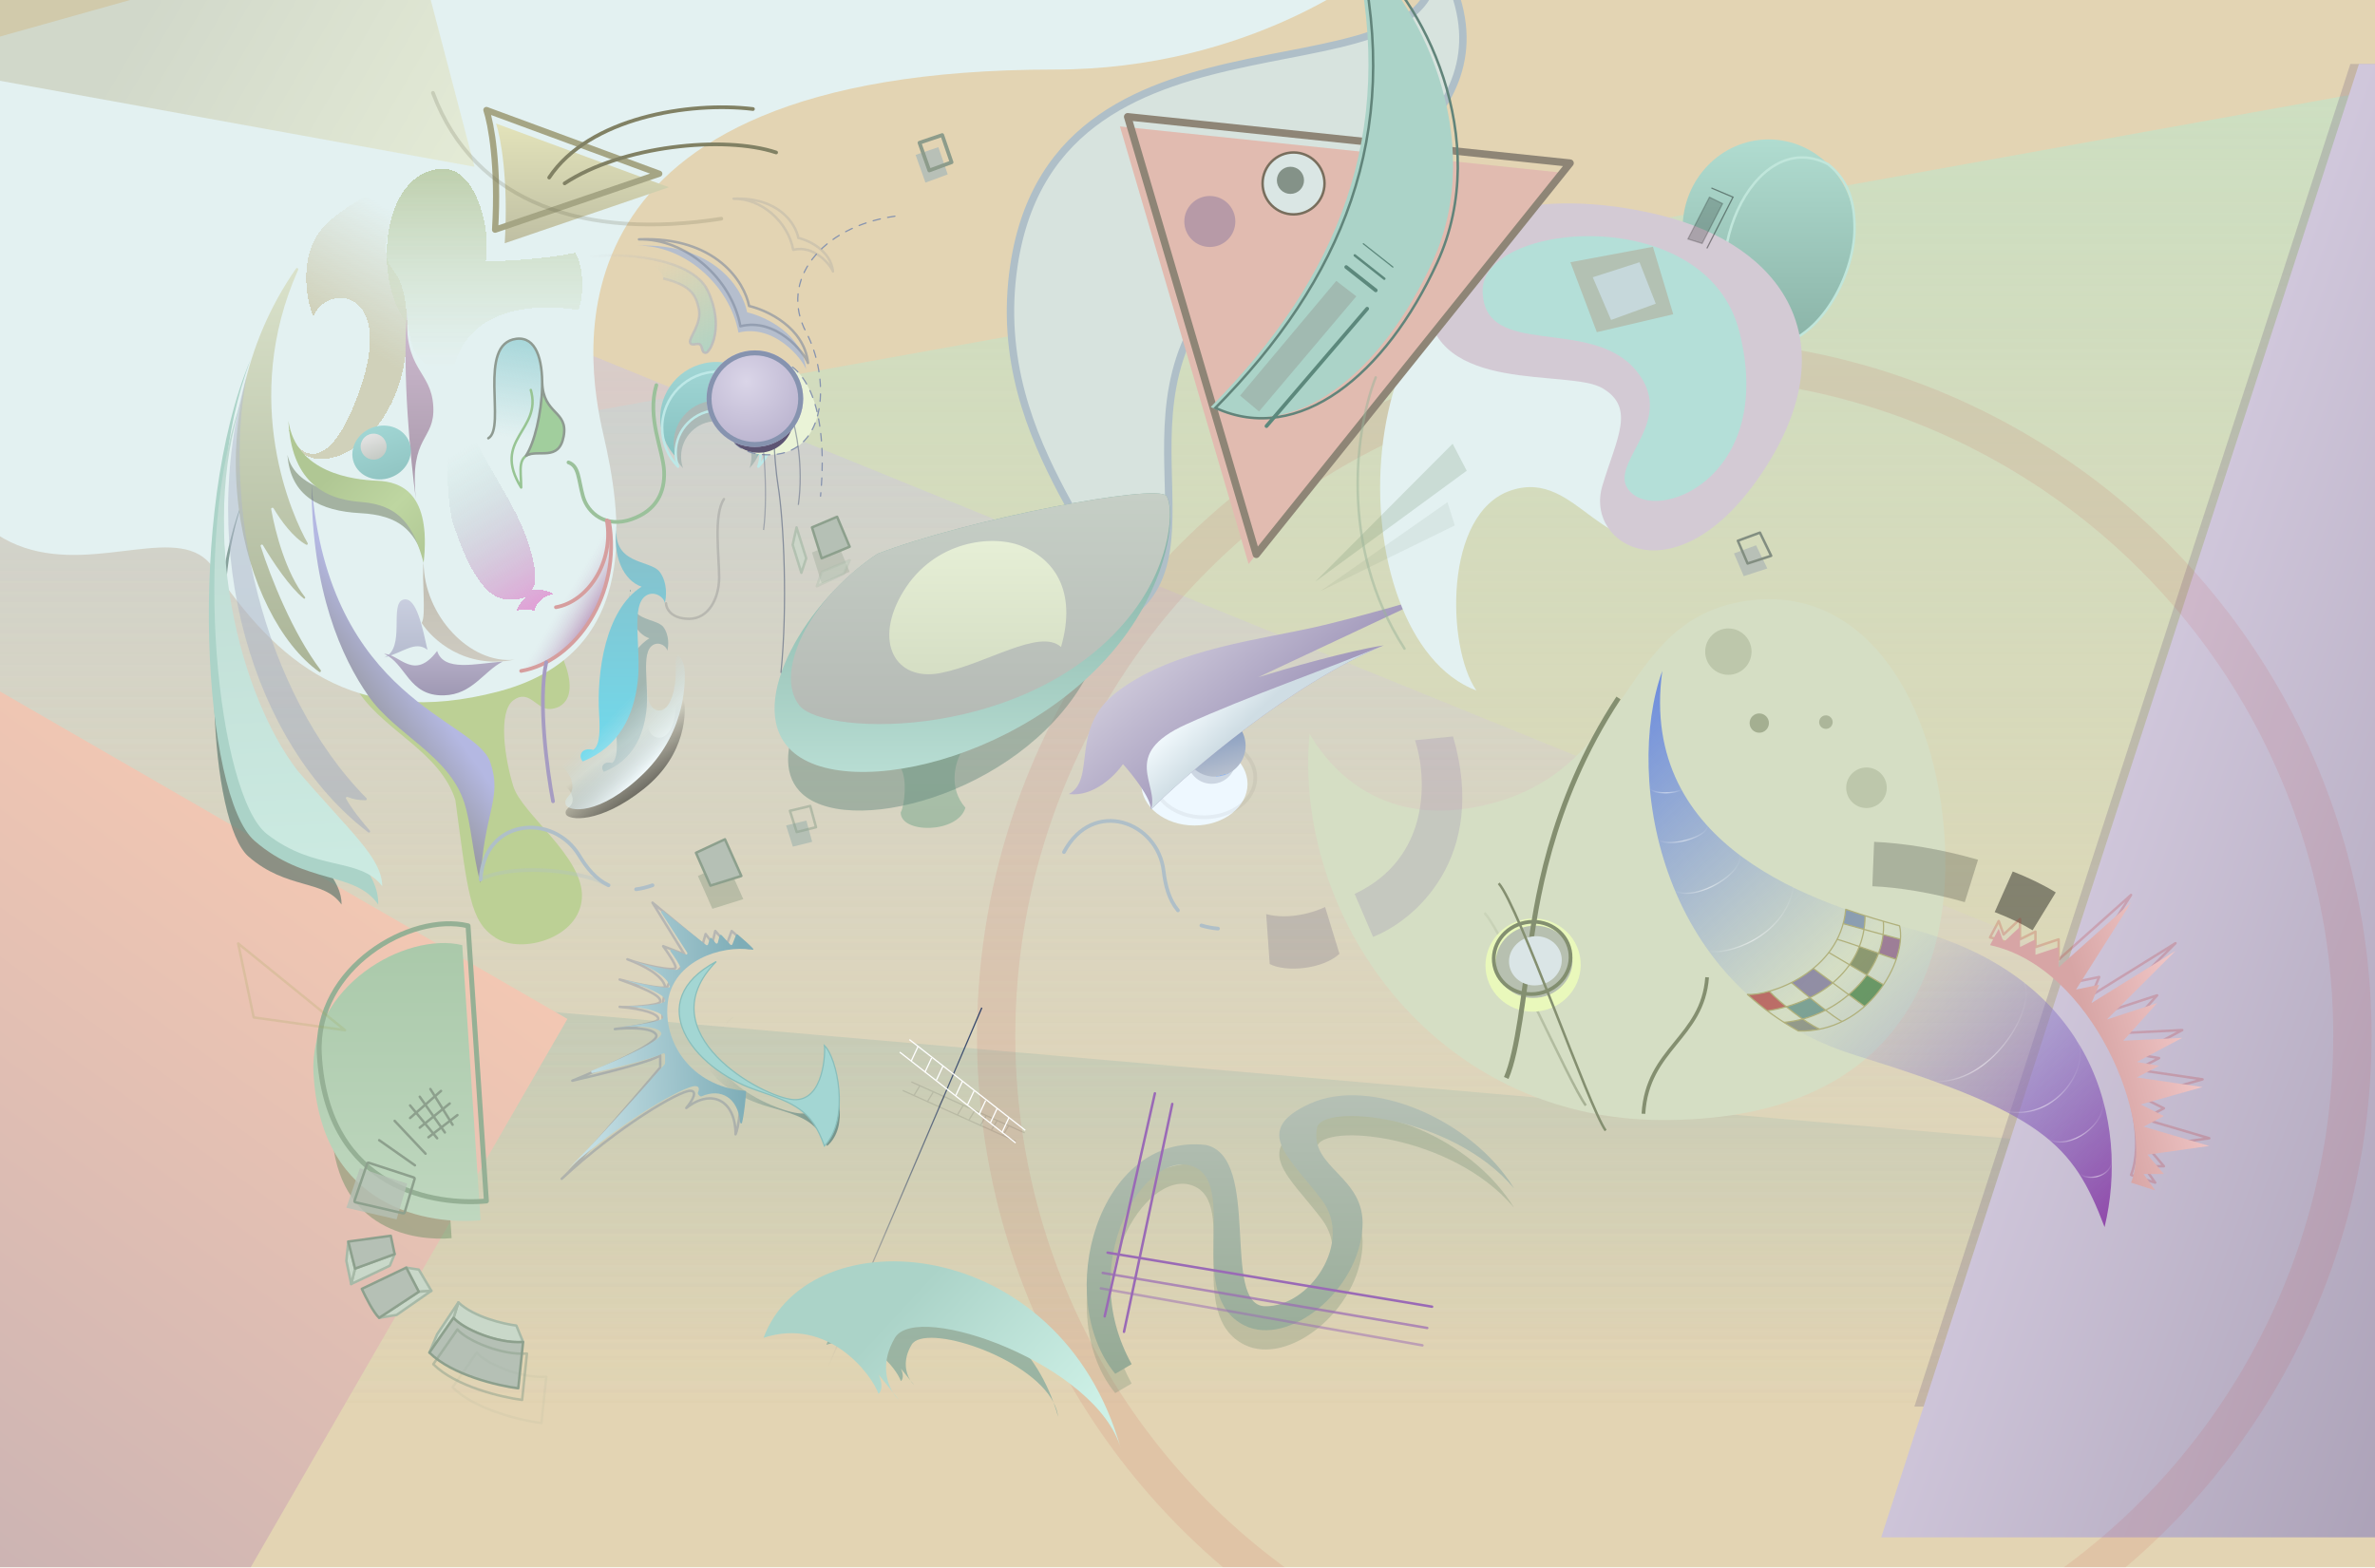 <?xml version="1.0" encoding="UTF-8"?> <svg xmlns="http://www.w3.org/2000/svg" width="1922" height="1269" viewBox="0 0 1922 1269" fill="none"> <mask id="mask0_688_591" style="mask-type:alpha" maskUnits="userSpaceOnUse" x="-99" y="-40" width="2135" height="1309"> <rect x="-99" y="-40" width="2135" height="1309" fill="#E4D7B5"></rect> </mask> <g mask="url(#mask0_688_591)"> <path d="M-99 -6H2036V1373H-99V-6Z" fill="#E3D4B3"></path> <path opacity="0.5" d="M-99 437.018L2036.36 52.592V1139.46H-99V437.018Z" fill="url(#paint0_linear_688_591)"></path> <path opacity="0.5" d="M-99 52.592L2036.36 921.458V1139.46H-99V52.592Z" fill="url(#paint1_linear_688_591)"></path> <path opacity="0.2" d="M-99 771.607L2036.36 957.457V1138.62H-99V771.607Z" fill="url(#paint2_linear_688_591)"></path> <g opacity="0.25" filter="url(#filter0_f_688_591)"> <path d="M1902.06 51.758H2036.36V1138.62H1549.23L1902.06 51.758Z" fill="#6C5D7E"></path> </g> <g filter="url(#filter1_i_688_591)"> <path d="M1902.06 51.758H2036.36L2002.5 1244.5H1515.37L1902.06 51.758Z" fill="url(#paint3_linear_688_591)"></path> </g> <circle opacity="0.1" cx="1354.94" cy="838.555" r="548.787" stroke="#BF3232" stroke-width="31"></circle> <g filter="url(#filter2_d_688_591)"> <rect x="-89.826" y="503.853" width="633.934" height="633.934" transform="rotate(30 -89.826 503.853)" fill="url(#paint4_linear_688_591)"></rect> </g> </g> <g filter="url(#filter3_d_688_591)"> <path d="M289.069 559.416C267.171 528.126 242.928 474.149 242.928 388.1C249.966 316.914 299.235 290.318 366.491 290.318C433.747 290.318 450.952 388.1 442.35 416.262C433.747 444.423 432.965 486.666 450.952 524.996C468.939 563.327 452.516 571.932 442.35 571.932C432.183 571.932 425.927 555.505 413.414 564.892C400.901 574.279 406.376 611.828 413.414 634.513C420.452 657.199 470.503 691.619 468.939 724.474C467.375 757.329 420.452 770.627 399.337 757.329C378.222 744.03 376.658 721.345 366.491 645.465C353.978 607.134 310.966 590.707 289.069 559.416Z" fill="#BCD095"></path> </g> <g filter="url(#filter4_d_688_591)"> <path d="M484.28 347.734C470.212 286.772 428.79 52.304 849.27 52.304C1009 52.304 1108 -29 1108 -29L265 -50L-99 52.304C-99 621.882 117.872 380.403 168.53 455.589C219.187 530.776 281.856 586.892 399.872 555.629C517.888 524.367 498.349 408.696 484.28 347.734Z" fill="#E3F1F1"></path> </g> <path d="M820.54 214.869C797.852 366.858 921.594 455.46 897.603 507.077C1005.93 458.368 875.792 310.06 1018.87 206.099C1101.78 145.853 1238.57 86.144 1160.78 -39.628C1178.23 95.594 855.475 -19.157 820.54 214.869Z" fill="#D7E3DE" stroke="#AFBFC8" stroke-width="6"></path> <g opacity="0.7" filter="url(#filter5_f_688_591)"> <path d="M1210.45 684.592C1142.5 702.176 1104.22 667.851 1085.76 636.553C1074.35 761.784 1170.64 901.474 1327.37 902.285C1484.11 903.095 1527.85 805.836 1522.79 710.958C1517.72 616.08 1468.51 532.961 1386.23 545.086C1297.31 558.191 1309.5 658.96 1210.45 684.592Z" fill="#8F987E"></path> </g> <g filter="url(#filter6_i_688_591)"> <path d="M1206.44 646.535C1126.51 667.221 1081.46 626.84 1059.75 590.018C1046.33 737.348 1159.6 901.689 1344 902.643C1528.39 903.597 1579.86 789.174 1573.9 677.553C1567.93 565.932 1510.04 468.146 1413.25 482.411C1308.63 497.828 1322.97 616.379 1206.44 646.535Z" fill="#D5DEC4"></path> </g> <g opacity="0.6" filter="url(#filter7_f_688_591)"> <path d="M1201.42 738.95C1217.97 757.943 1270.1 876.879 1283.34 894.875" stroke="url(#paint5_linear_688_591)" stroke-width="2"></path> </g> <g filter="url(#filter8_d_688_591)"> <ellipse cx="1240.68" cy="779.232" rx="38.573" ry="37.681" transform="rotate(-11.165 1240.68 779.232)" fill="#E9F8BB"></ellipse> </g> <ellipse cx="1241.48" cy="778.582" rx="31.157" ry="29.212" transform="rotate(-11.165 1241.48 778.582)" fill="#B7C0B0"></ellipse> <path d="M1309.79 565.008C1253.05 651.307 1242.65 736.452 1237.92 769.527C1233.19 802.602 1228.35 850.863 1218.95 872.615" stroke="#848F70" stroke-width="4"></path> <path d="M1381.51 791.111C1377.88 840.408 1333.13 848.525 1329.96 901.584" stroke="#848F70" stroke-width="3"></path> <ellipse cx="1239.91" cy="775.455" rx="31.157" ry="29.212" transform="rotate(-11.165 1239.91 775.455)" stroke="#838F70" stroke-width="3"></ellipse> <path d="M1027.53 780.401L1024.66 739.967C1043.37 745.006 1064.25 738.216 1072.35 734.191L1083.99 772.129C1070.26 784.622 1041.06 787.28 1027.53 780.401Z" fill="#514A6F" fill-opacity="0.2"></path> <path opacity="0.4" d="M1111.16 758.399L1096.24 723.625C1158.5 694.414 1154.77 628.497 1145.12 599.19L1175.89 596.142C1204.45 694.484 1144.64 745.289 1111.16 758.399Z" fill="#8A71AB" fill-opacity="0.5"></path> <path d="M531.173 311.782C523.357 338.355 536.644 364.147 537.425 381.341C538.207 398.535 531.173 413.385 510.852 420.419C490.532 427.453 475.682 415.73 471.774 401.662C467.866 387.594 468.648 377.433 460.051 374.307" stroke="#9BC19B" stroke-width="3" stroke-linecap="round"></path> <path d="M421.754 543.124C466.303 535.309 503.037 480.599 492.876 421.982C461.934 410.288 456.734 439.345 435.947 469.108C415.16 498.871 385.397 548.949 421.754 543.124Z" fill="url(#paint6_linear_688_591)"></path> <path d="M492.878 421.982C503.038 480.599 466.305 535.309 421.756 543.124" stroke="#D69E9E" stroke-width="3" stroke-linecap="round"></path> <path d="M491.105 421.201C496.993 455.237 475.706 487.003 449.889 491.541" stroke="#D69E9E" stroke-width="3" stroke-linecap="round"></path> <path d="M442.075 536.09C435.198 567.978 442.857 624.407 447.546 648.635" stroke="#A69CC2" stroke-width="3" stroke-linecap="round"></path> <g filter="url(#filter9_d_688_591)"> <path d="M298.268 559.537C276.385 528.275 252.156 474.347 252.156 388.375C266.087 563.421 384.593 577.73 396.74 612.955C406.961 642.595 391.351 652.78 388.755 710.915C382.584 687.721 381.296 662.822 375.643 645.509C363.138 607.212 320.152 590.8 298.268 559.537Z" fill="url(#paint7_linear_688_591)"></path> </g> <g filter="url(#filter10_d_688_591)"> <ellipse cx="966.601" cy="632.623" rx="42.986" ry="33.607" fill="#EEF8FF"></ellipse> </g> <path opacity="0.05" d="M1015.91 629.497C1015.91 646.906 997.696 661.604 974.419 661.604C951.143 661.604 932.934 646.906 932.934 629.497C932.934 612.087 951.143 597.39 974.419 597.39C997.696 597.39 1015.91 612.087 1015.91 629.497Z" stroke="black" stroke-width="3"></path> <g opacity="0.6" filter="url(#filter11_f_688_591)"> <circle cx="980.526" cy="614.877" r="19.602" fill="#B6BFCE"></circle> </g> <circle cx="983.018" cy="603.705" r="25.01" fill="url(#paint8_linear_688_591)"></circle> <path d="M1119.79 522.423C1044.76 553.685 962.956 624.026 931.433 655.288C931.433 645.909 916.323 626.891 908.767 618.555C902.515 627.673 885.008 645.284 865 642.783C887.665 630.278 865 589.684 904.078 559.938C950.972 524.243 1022.88 517.733 1071.33 506.01C1102.32 498.513 1144.28 486.731 1161.21 481L1018.19 548.214C1040.07 541.441 1091.03 526.799 1119.79 522.423Z" fill="url(#paint9_linear_688_591)"></path> <path d="M1119.79 522.423C1044.76 553.685 962.956 624.026 931.433 655.288C938.467 634.968 906.079 610.825 959.57 586.511C1011.15 563.064 1072.9 541.962 1119.79 522.423Z" fill="url(#paint10_linear_688_591)"></path> <path d="M728.91 657.744C732.036 652.273 734.381 630.389 728.91 621.792C731.255 596.001 768.77 592.875 777.367 610.069C772.938 618.145 767.519 638.205 781.275 653.836C775.022 674.938 728.91 674.938 728.91 657.744Z" fill="url(#paint11_linear_688_591)"></path> <g opacity="0.45" filter="url(#filter12_f_688_591)"> <path d="M705.087 513.474C764.441 490.742 887.569 467.38 893.883 475.588C898.741 481.902 898.82 514.228 876.835 551.991C823.164 644.179 682.988 679.539 646.996 640.39C619.127 610.076 658.993 543.782 705.087 513.474Z" fill="#5F867B"></path> </g> <path d="M710.153 448.286C783.619 420.15 936.024 391.232 943.839 401.392C949.851 409.208 949.95 449.219 922.738 495.961C856.305 610.069 682.798 653.836 638.249 605.38C603.753 567.858 653.099 485.801 710.153 448.286Z" fill="url(#paint12_linear_688_591)"></path> <path d="M710.152 448.286C783.619 420.15 936.024 391.232 943.839 401.392C949.851 409.208 949.31 452.975 916.484 495.961C837.044 599.99 667.166 596.782 646.846 570.991C626.525 545.199 653.098 485.801 710.152 448.286Z" fill="url(#paint13_linear_688_591)"></path> <g filter="url(#filter13_d_688_591)"> <path d="M825.825 439.689C852.398 449.849 871.937 475.64 858.651 521.753C841.457 506.121 797.689 535.821 760.956 542.855C724.222 549.889 706.246 517.063 731.256 476.422C756.266 435.781 802.379 430.724 825.825 439.689Z" fill="url(#paint14_linear_688_591)"></path> </g> <path d="M1500.83 184.919C1500.83 224.711 1469.96 279.67 1431.53 279.67C1393.1 279.67 1361.67 224.711 1361.67 184.919C1361.67 145.127 1392.82 112.87 1431.25 112.87C1469.68 112.87 1500.83 145.127 1500.83 184.919Z" fill="url(#paint15_linear_688_591)"></path> <path d="M1500.83 184.919C1500.83 224.711 1469.96 279.67 1431.53 279.67C1424.61 279.67 1417.92 277.889 1411.6 274.737C1368.02 216.706 1418.26 101.01 1479.44 132.946C1496.78 146.932 1500.83 164.496 1500.83 184.919Z" stroke="#C0E6DB" stroke-width="2"></path> <g filter="url(#filter14_d_688_591)"> <path d="M1260.15 197.628C1077.67 197.628 1077.19 512.208 1190.77 554.975C1166.53 519.811 1164.16 410.991 1218.95 392.933C1273.74 374.876 1291.98 457.085 1359.46 427.453C1426.94 397.821 1442.62 197.628 1260.15 197.628Z" fill="#E3F1F1"></path> </g> <g filter="url(#filter15_d_688_591)"> <path d="M1344 168.284C1245.15 143.867 1149.84 165.184 1154.88 239.596C1159.92 314.009 1269.6 292.306 1296.73 308.196C1323.86 324.086 1308.36 348.503 1296.73 387.259C1281.97 436.47 1357.97 479.888 1426.95 375.245C1495.94 270.602 1442.84 192.701 1344 168.284Z" fill="#D3CAD4"></path> </g> <g filter="url(#filter16_d_688_591)"> <path d="M1324.25 296.181C1287.43 251.223 1200.61 287.655 1199.84 231.457C1199.06 175.26 1380.83 158.982 1407.57 264.401C1436.43 378.168 1347.5 417.49 1321.15 395.786C1294.79 374.082 1359.87 339.675 1324.25 296.181Z" fill="#B4DFD8"></path> </g> <g opacity="0.7" filter="url(#filter17_f_688_591)"> <path d="M647.924 901.333C626.506 900.237 545.518 863.499 594.379 822.923C542.841 845.405 577.646 883.41 621.821 895.85C648.861 903.465 660.641 907.365 669.342 927.653C687.414 912.3 678.044 877.207 669.342 870.627C670.012 873.917 669.343 902.43 647.924 901.333Z" fill="url(#paint16_linear_688_591)"></path> </g> <path d="M642.157 890.138C617.147 888.575 522.578 836.21 579.632 778.374C519.452 810.418 560.093 864.59 611.676 882.322C643.251 893.176 657.006 898.735 667.167 927.653C688.269 905.769 677.327 855.749 667.167 846.37C667.948 851.06 667.167 891.701 642.157 890.138Z" fill="#A3D6D3"></path> <path d="M642.157 890.138C617.147 888.575 522.578 836.21 579.632 778.374C519.452 810.418 560.093 864.59 611.676 882.322C643.251 893.176 657.006 898.735 667.167 927.653C688.269 905.769 677.327 855.749 667.167 846.37C667.948 851.06 667.167 891.701 642.157 890.138Z" stroke="#89BEBB"></path> <g opacity="0.3" filter="url(#filter18_f_688_591)"> <path d="M606.519 378.997C613.094 372.195 617.143 362.907 617.143 352.668C617.143 331.814 600.347 314.909 579.628 314.909C558.909 314.909 542.113 331.814 542.113 352.668C542.113 362.907 546.162 372.195 552.737 378.997C551.721 376.052 551.169 372.888 551.169 369.595C551.169 353.775 563.91 340.95 579.628 340.95C595.346 340.95 608.088 353.775 608.088 369.595C608.088 372.888 607.536 376.052 606.519 378.997Z" fill="#567E7E"></path> </g> <path d="M612.123 369.963C620.067 361.797 624.96 350.648 624.96 338.356C624.96 313.32 604.665 293.025 579.629 293.025C554.594 293.025 534.299 313.32 534.299 338.356C534.299 350.648 539.192 361.797 547.136 369.963C545.908 366.427 545.241 362.63 545.241 358.676C545.241 339.684 560.637 324.287 579.629 324.287C598.622 324.287 614.018 339.684 614.018 358.676C614.018 362.63 613.351 366.428 612.123 369.963Z" fill="url(#paint17_linear_688_591)"></path> <path d="M613.686 377.779C621.63 369.613 626.522 358.463 626.522 346.171C626.522 321.136 606.227 300.841 581.192 300.841C556.157 300.841 535.861 321.136 535.861 346.171C535.861 358.463 540.754 369.613 548.698 377.778C547.47 374.243 546.803 370.445 546.803 366.492C546.803 347.499 562.2 332.103 581.192 332.103C600.184 332.103 615.581 347.499 615.581 366.492C615.581 370.445 614.913 374.243 613.686 377.779Z" stroke="#BDE8E7" stroke-width="2" stroke-linejoin="round"></path> <g opacity="0.6" filter="url(#filter19_f_688_591)"> <path d="M223.433 651.53C188.141 600.263 164.614 490.067 198.729 399.317C159.32 492.424 169.907 666.263 201.082 693.37C232.256 720.477 262.254 711.637 276.37 732.262C276.958 712.816 256.96 695.137 223.433 651.53Z" fill="#4A6D64"></path> </g> <path d="M235.74 625.189C188.847 557.193 157.584 411.041 202.915 290.68C150.55 414.167 164.618 644.728 206.041 680.679C247.464 716.631 287.323 704.908 306.081 732.262C306.862 706.471 280.289 683.024 235.74 625.189Z" fill="#ABD3C8"></path> <g filter="url(#filter20_d_688_591)"> <path d="M240.6 619.562C194.911 560.071 160.063 429.152 196.126 318.221C153.789 432.29 176.646 640.365 215.955 671.091C255.263 701.817 291.072 689.459 309.354 713.397C308.944 690.017 283.71 669.959 240.6 619.562Z" fill="url(#paint18_linear_688_591)"></path> </g> <path d="M1264.36 139.839L906.318 102.324L1010.43 456.558L1264.36 139.839Z" fill="#E1BBB0"></path> <path d="M1270.61 132.023L912.57 94.508L1016.68 448.742L1270.61 132.023Z" stroke="#8E8576" stroke-width="6" stroke-linejoin="round"></path> <circle cx="1046.82" cy="148.483" r="25.064" fill="#DAE6E4" stroke="#786E5D" stroke-width="2"></circle> <circle cx="979.067" cy="179.291" r="20.649" fill="#8F7B9F" fill-opacity="0.5"></circle> <path opacity="0.2" d="M599.951 887.086C555.402 883.811 531.955 845.328 536.644 810.939C541.333 776.551 580.411 762.631 606.203 767.544C606.203 766.234 596.824 757.719 592.135 753.625L588.227 764.269L578.848 753.625L576.504 763.45L571.033 756.081L568.688 764.269L528.047 730.699L553.838 772.457L536.644 765.907C539.862 770.273 546.4 779.826 546.804 783.101C547.309 787.195 517.887 780.645 507.726 776.551C533.518 786.376 537.628 795.383 538.207 798.658C538.786 801.933 506.945 794.564 501.474 792.926C529.61 802.752 535.081 807.664 534.299 810.939C533.518 814.215 506.163 815.852 501.474 815.033C521.013 816.671 532.736 820.765 532.736 824.859C532.736 828.134 509.289 831.682 497.566 833.046C507.726 831.955 528.672 831.409 531.173 837.959C533.674 844.509 486.885 865.252 463.177 874.804C483.758 870.164 526.796 859.575 534.299 854.335V864.16C512.416 890.088 465.835 944.4 454.58 954.226C501.474 910.83 549.931 882.992 558.528 882.992C565.405 882.992 559.309 892.271 555.401 896.911C576.005 880.723 595.261 890.744 595.261 918.199C597.762 912.959 599.429 895.274 599.951 887.086Z" stroke="#2B3E84" stroke-width="2" stroke-linejoin="round"></path> <path d="M540.554 810.418C535.9 842.997 558.96 879.424 602.857 883.027C603.406 883.072 603.832 883.543 603.792 884.093C603.321 890.64 602.179 902.049 600.508 908.793C600.255 909.817 599.084 909.615 598.994 908.564C597.302 888.948 583.734 880.463 567.688 887.505C566.586 887.989 564.314 885.555 564.801 884.454C566.082 881.559 565.99 879.196 562.438 879.196C553.949 879.196 506.6 905.103 460.265 945.632C459.602 946.237 459.009 946.759 458.49 947.191C459.082 946.669 459.673 946.149 460.265 945.632C473.931 933.142 516.999 885.202 537.966 861.495C538.127 861.312 538.209 861.085 538.209 860.841V853.71C538.209 852.911 537.308 852.394 536.59 852.744C527.859 857.007 500.111 863.92 479.632 868.594C478.429 868.868 477.895 867.115 479.038 866.651C503.694 856.64 537.21 841.527 535.083 836.21C532.582 829.957 511.636 830.478 501.476 831.52C513.2 830.218 536.646 826.831 536.646 823.705C536.646 819.923 525.665 816.141 507.245 814.484C506.454 814.451 505.821 814.399 505.384 814.326C506.012 814.376 506.633 814.429 507.245 814.484C514.939 814.803 537.501 813.253 538.209 810.418C538.991 807.292 533.52 802.603 505.384 793.224C510.855 794.787 542.696 801.821 542.117 798.695C541.547 795.617 537.554 787.236 512.817 778.027C512.399 777.88 512.005 777.735 511.636 777.593C512.035 777.738 512.428 777.882 512.817 778.027C523.894 781.941 551.201 787.611 550.714 783.845C550.385 781.298 545.984 774.773 542.625 770.189C542.032 769.381 542.854 768.269 543.795 768.611L554.949 772.667C555.85 772.995 556.651 771.989 556.13 771.184L535.231 738.886C534.617 737.937 535.802 736.857 536.69 737.557L571.444 764.959C571.998 765.396 572.818 765.137 573.021 764.461L574.386 759.91C574.619 759.132 575.634 758.943 576.133 759.584L579.153 763.466C579.665 764.124 580.71 763.904 580.912 763.095L582.309 757.505C582.502 756.734 583.475 756.485 584.014 757.07L591.046 764.688C591.549 765.232 592.449 765.06 592.715 764.368L595.544 757.012C595.79 756.373 596.589 756.162 597.113 756.604C601.215 760.059 607.538 765.58 609.507 767.98C609.902 768.463 609.555 768.893 608.939 768.796C583.152 764.711 545.173 778.087 540.554 810.418Z" fill="url(#paint19_linear_688_591)"></path> <g filter="url(#filter21_d_688_591)"> <path d="M253.721 250.039C248.25 239.097 238.871 195.33 267.789 171.883C291.236 152.872 312.338 142.407 320.935 154.689C328.047 164.849 311.557 174.228 312.338 196.111C313.12 217.995 327.188 207.053 329.532 254.728C332.612 360.203 240.893 394.389 233.67 340.104C233.526 339.231 233.436 338.384 233.4 337.574C233.47 338.438 233.561 339.281 233.67 340.104C236.718 358.616 263.621 388.552 291.236 309.438C320.154 226.592 263.881 223.466 253.721 250.039Z" fill="url(#paint20_linear_688_591)" shape-rendering="crispEdges"></path> </g> <g filter="url(#filter22_di_688_591)"> <path d="M356.105 140.621C306.085 143.747 300.614 234.408 329.532 267.234C332.269 304.99 355.562 304.209 366.866 299.099C380.451 252.108 433.011 249.435 466.964 254.97C470.091 248.718 473.339 225.029 464.742 208.616C440.982 213.618 406.385 215.39 392.057 215.65C396.746 189.598 384.241 138.862 356.105 140.621Z" fill="url(#paint21_linear_688_591)" shape-rendering="crispEdges"></path> </g> <g filter="url(#filter23_d_688_591)"> <path d="M419.413 427.453C403 382.904 356.107 332.885 367.83 295.37C363.451 309.067 357.245 336.762 356.27 367.273C355.761 383.188 356.675 399.869 360.014 415.73C365.485 431.882 374.864 460.279 390.495 473.566C400.801 482.326 414.463 479.297 419.413 477.473C417.068 479.818 412.379 485.289 412.379 488.415C417.381 486.54 423.842 487.634 426.447 488.415C427.229 484.768 431.293 477.004 441.297 475.129C438.796 471.377 428.427 470.96 423.555 471.221C427.603 470.965 430.431 457.36 419.413 427.453Z" fill="url(#paint22_linear_688_591)" shape-rendering="crispEdges"></path> </g> <path d="M336.568 404.007C332.4 373.786 325.157 300.841 329.534 250.821C326.408 300.841 348.979 299.159 350.636 328.977C352.199 357.113 331.047 351.642 336.568 404.007Z" fill="url(#paint23_linear_688_591)"></path> <g opacity="0.3" filter="url(#filter24_f_688_591)"> <path d="M388.932 711.942C406.126 702.563 442.859 702.563 467.088 708.034C478.766 710.671 482.287 711.798 492.44 716.631" stroke="#AFBFC8" stroke-width="3" stroke-linecap="round"></path> </g> <path d="M528.05 716.631C523.285 718.299 518.869 719.349 514.763 719.862M388.932 711.942C392.058 661.922 447.772 658.014 468.651 692.403C474.864 702.636 482.287 711.798 492.44 716.631" stroke="#AFBFC8" stroke-width="3" stroke-linecap="round"></path> <path d="M985.67 751.709C980.643 751.251 976.189 750.375 972.24 749.139M861.027 689.743C884.617 645.525 936.934 665.077 941.67 705.028C943.079 716.916 946.034 728.331 953.267 736.94" stroke="#AFBFC8" stroke-width="3" stroke-linecap="round"></path> <g opacity="0.45" filter="url(#filter25_f_688_591)"> <path d="M304.887 402.997C285.249 402.433 238.903 398.488 232.619 368.055C234.976 401.869 259.327 413.704 291.533 415.395C323.74 417.086 334.737 430.048 342.592 450.9C348.876 410.323 324.525 403.56 304.887 402.997Z" fill="#566741"></path> </g> <path d="M305.304 389.157C285.765 388.375 239.653 382.905 233.4 340.7C235.745 387.594 259.973 404.007 292.017 406.351C324.062 408.696 335.003 426.672 342.819 455.59C349.071 399.317 324.843 389.939 305.304 389.157Z" fill="url(#paint24_linear_688_591)"></path> <g filter="url(#filter26_d_688_591)"> <path d="M342.819 454.026C342.819 497.012 380.334 536.872 416.286 532.964C376.27 541.092 349.593 516.551 341.256 503.265C345.007 497.012 341.256 470.439 342.819 454.026Z" fill="url(#paint25_linear_688_591)"></path> </g> <g filter="url(#filter27_d_688_591)"> <path d="M326.407 481.381C337.086 478.533 342.038 504.828 345.946 522.022C335.785 514.207 326.407 524.367 310.775 528.275C328.751 521.241 314.683 484.508 326.407 481.381Z" fill="url(#paint26_linear_688_591)"></path> </g> <ellipse cx="308.813" cy="366.285" rx="23.937" ry="21.502" transform="rotate(-19.814 308.813 366.285)" fill="url(#paint27_linear_688_591)"></ellipse> <g filter="url(#filter28_d_688_591)"> <path d="M406.907 534.527C385.024 536.09 359.232 543.125 353.761 525.93C335.004 550.94 323.28 528.275 310.775 528.275C328.751 536.09 330.314 562.664 359.232 561.882C382.366 561.257 391.276 542.343 406.907 534.527Z" fill="url(#paint28_linear_688_591)"></path> </g> <path d="M417.849 274.267C449.893 270.36 438.951 349.297 425.664 368.836C422.704 361.8 412.464 349.136 395.184 354.768C410.033 346.171 385.805 278.175 417.849 274.267Z" fill="url(#paint29_linear_688_591)"></path> <path d="M432.699 366.492C417.85 368.836 421.757 379.778 421.757 394.628C397.529 355.55 438.952 348.516 429.573 315.69" stroke="#97C493" stroke-width="2" stroke-linecap="round" stroke-linejoin="round"></path> <path d="M438.77 309.438C438.987 331.875 432.65 358.564 425.664 368.836C435.825 363.366 452.313 373.898 456.145 353.205C460.053 332.103 439.552 336.011 438.77 309.438Z" fill="#A1CE9D"></path> <path d="M395.184 354.768C410.033 346.171 385.805 278.175 417.849 274.267C449.893 270.36 438.951 349.297 425.664 368.836C435.825 363.366 452.313 373.898 456.145 353.205C460.053 332.103 439.552 336.011 438.77 309.438" stroke="#8E9A91" stroke-width="2" stroke-linecap="round" stroke-linejoin="round"></path> <g opacity="0.4" filter="url(#filter29_f_688_591)"> <path d="M1068.22 478.74L1171.4 406.539L1177.29 425.338L1068.22 478.74Z" fill="#4B674B" fill-opacity="0.2"></path> </g> <path d="M1064.37 470.866L1175.56 359.195L1186.97 381.054L1064.37 470.866Z" fill="#668966" fill-opacity="0.2"></path> <path opacity="0.5" d="M1113.31 305.498C1098.26 343.355 1081.85 440.263 1136.59 525.038" stroke="#9BB49B" stroke-width="2" stroke-linecap="round"></path> <circle cx="1044.31" cy="145.967" r="10.994" fill="#849288"></circle> <g filter="url(#filter30_d_688_591)"> <ellipse cx="1242.54" cy="775.773" rx="21.421" ry="19.861" transform="rotate(-11.165 1242.54 775.773)" fill="#DAE5E6"></ellipse> </g> <path d="M583.539 323.506C582.087 332.799 583.594 370.194 624.961 368.055C645.802 366.977 657.311 353.575 661.802 335.886C655.684 307.641 642.792 294.875 631.214 292.243C614.019 288.336 587.691 296.933 583.539 323.506Z" fill="#EAF3D7"></path> <path d="M724.22 175.009C664.039 183.606 630.432 227.374 652.316 268.797C671.475 305.062 670.292 365.71 624.961 368.055C583.594 370.194 582.087 332.799 583.539 323.506C587.691 296.933 614.019 288.336 631.214 292.243C649.505 296.4 671.074 325.85 664.039 401.662" stroke="#8693AF" stroke-linecap="round" stroke-dasharray="6 6"></path> <path opacity="0.5" d="M640.594 336.792C644.241 347.734 650.441 377.434 646.065 408.696" stroke="#54617E"></path> <path opacity="0.6" d="M620.273 312.564C627.151 336.949 627.307 352.945 626.526 357.894C626.526 365.71 628.098 383.483 629.652 393.065C634.342 421.982 637.468 490.76 631.997 544.688" stroke="#54617E"></path> <path opacity="0.4" d="M611.674 332.103C617.926 344.608 621.834 399.317 617.926 429.017" stroke="#54617E"></path> <path d="M565.564 250.219C563.124 238.22 558.65 230.899 536.686 225.408C535.059 211.904 503.536 205.681 476.895 207.918C500.486 204.257 559.666 207.918 572.682 235.17C586.68 264.477 574.513 285.809 571.055 285.606C567.598 285.402 568.818 281.335 566.784 279.098C564.751 276.861 559.463 280.928 558.446 277.064C557.429 273.2 568.005 262.218 565.564 250.219Z" fill="url(#paint30_linear_688_591)"></path> <path d="M536.686 225.408C558.65 230.899 563.124 238.22 565.564 250.219C568.005 262.218 557.429 273.2 558.446 277.064C559.463 280.928 564.751 276.861 566.784 279.098C568.818 281.335 567.598 285.402 571.055 285.606C574.513 285.809 586.68 264.477 572.682 235.17C559.666 207.918 500.486 204.257 476.895 207.918" stroke="url(#paint31_linear_688_591)" stroke-width="2"></path> <g opacity="0.4" filter="url(#filter31_f_688_591)"> <path d="M510.41 475.493C510.343 475.855 510.278 476.214 510.217 476.572C505.631 504.041 531.026 499.489 536.99 507.744C541.823 514.433 541.018 523.272 540.011 526.855C539.608 523.272 533.668 519.091 528.533 522.077C518.263 528.049 525.512 554.328 523.096 575.231C520.68 596.134 511.618 615.843 488.662 624.801C485.642 621.218 488.058 615.843 495.307 617.634C499.536 614.648 499.536 605.092 498.932 595.537C497.34 570.346 502.585 531.127 525.512 516.702C514.812 513.176 506.451 498.661 510.217 476.572C510.277 476.218 510.341 475.858 510.41 475.493Z" fill="#588992"></path> </g> <g filter="url(#filter32_i_688_591)"> <path d="M500.694 421.982C500.607 422.456 500.524 422.926 500.445 423.394C494.511 459.341 527.366 453.384 535.082 464.187C541.335 472.94 540.293 484.507 538.99 489.197C538.469 484.507 530.784 479.036 524.141 482.944C510.854 490.76 520.233 525.148 517.107 552.503C513.98 579.858 502.257 605.649 472.558 617.373C468.65 612.683 471.776 605.649 481.155 607.994C486.626 604.086 486.626 591.581 485.844 579.076C483.784 546.111 490.57 494.787 520.233 475.91C506.389 471.295 495.572 452.301 500.445 423.394C500.521 422.931 500.604 422.46 500.694 421.982Z" fill="url(#paint32_linear_688_591)"></path> </g> <g opacity="0.5" filter="url(#filter33_f_688_591)"> <path d="M524.166 580.575C524.945 574.202 524.945 562.092 517.932 558.905C501.523 613.709 460.704 628.054 442.346 628.377C454.034 631.563 462.606 638.574 463.385 646.222C464.164 653.871 456.372 653.871 457.931 658.969C459.489 664.068 485.204 667.255 521.049 638.574C556.894 609.893 554.557 574.202 553.777 569.103C552.803 562.73 546.141 555.081 546.764 567.828C547.543 583.762 542.089 597.146 533.517 597.146C524.945 597.146 523.387 586.949 524.166 580.575Z" fill="url(#paint33_linear_688_591)"></path> </g> <path d="M524.14 554.848C524.922 547.032 524.922 532.182 517.888 528.275C501.43 595.478 460.489 613.07 442.076 613.465C453.8 617.373 462.397 625.97 463.178 635.349C463.96 644.727 456.144 644.727 457.707 650.98C459.27 657.232 485.062 661.14 521.014 625.97C556.966 590.8 554.621 547.032 553.839 540.78C552.862 532.964 546.18 523.585 546.805 539.217C547.587 558.756 542.116 575.168 533.519 575.168C524.922 575.168 523.359 562.663 524.14 554.848Z" fill="url(#paint34_linear_688_591)"></path> <path opacity="0.4" d="M538.99 488.415C538.99 491.541 542.116 500.92 557.748 500.92C573.379 500.92 581.976 484.507 581.976 467.313C581.976 450.119 577.287 416.511 585.884 404.006" stroke="#8F8F8F" stroke-width="2" stroke-linecap="round"></path> <g filter="url(#filter34_d_688_591)"> <ellipse cx="302.353" cy="359.555" rx="10.513" ry="10.536" transform="rotate(-19.814 302.353 359.555)" fill="url(#paint35_linear_688_591)"></ellipse> </g> <path d="M1546.07 751.801C1471.74 732.343 1325.67 686.932 1345.21 543.124C1313.94 629.878 1343.21 805.224 1501.52 854.186C1653.14 901.079 1677.37 925.308 1703.16 993.304C1723.48 908.895 1695.35 790.879 1546.07 751.801Z" fill="url(#paint36_linear_688_591)"></path> <path opacity="0.7" d="M1431.92 802.424C1430.22 802.903 1421.13 805.502 1414.09 804.942C1416.75 807.401 1424.73 814.217 1430.2 818.274C1437.06 817.255 1444.64 815.256 1445.61 814.916C1442.3 812.418 1435.08 806.002 1431.92 802.424Z" fill="#B33F3F"></path> <path opacity="0.3" d="M1458.85 824.898C1457.22 825.396 1450.83 826.962 1443.7 827.618C1446.28 829.36 1452.16 832.706 1455.39 834.616C1463.25 834.616 1467.58 834.097 1472.62 833.089C1470.1 832.142 1462.77 827.739 1458.85 824.898Z" fill="black"></path> <path opacity="0.7" d="M1464.61 807.609C1462.11 809.078 1453.81 812.665 1445.61 814.886C1447.29 816.389 1455.79 822.915 1458.8 824.896C1461.81 824.213 1469.63 821.719 1477.39 817.722C1476.12 816.594 1467.37 810 1464.61 807.609Z" fill="#598A81"></path> <path opacity="0.7" d="M1467.41 783.946C1462.97 787.702 1456.06 792.29 1449.75 795.376C1453.1 798.21 1460.39 804.348 1464.65 807.619C1473.58 803.151 1480.2 798.197 1483.14 795.579C1482.53 795.19 1470.86 786.503 1467.41 783.946Z" fill="#756D98"></path> <path opacity="0.7" d="M1510.77 789.22C1507.61 793.876 1501.84 800.394 1496.1 805.161C1497.37 806.167 1506.34 812.722 1508.87 814.621C1514.2 810.487 1521.69 801.325 1524.22 797.116C1523.92 796.93 1514.24 791.306 1510.77 789.22Z" fill="#3F7E3E"></path> <path opacity="0.7" d="M1504.71 766.25C1502.2 772.995 1497.76 779.78 1496.77 780.973C1500.75 783.345 1509.12 788.31 1510.8 789.199C1512.36 787.06 1517.09 780.109 1520.3 771.637C1518.69 771.226 1511.08 768.471 1504.71 766.25Z" fill="#6E7D4E"></path> <path opacity="0.7" d="M1524 756.503C1523.26 762.59 1521.9 767.072 1520.3 771.637C1521.45 772.131 1533.21 776.285 1534.57 776.614C1535.55 773.817 1537.57 766.455 1537.98 760.286C1537.49 760.286 1526.1 757.202 1524 756.503Z" fill="#885883"></path> <path opacity="0.7" d="M1491.67 747.66C1491.88 747.249 1493.28 741.245 1493.73 736.022C1495.25 736.639 1506.89 740.546 1509.32 741.245C1509.4 742.232 1509.03 749.922 1508.45 752.349C1508 752.226 1495.21 748.689 1491.67 747.66Z" fill="#6E85A9"></path> <path d="M1414.09 804.947C1426.27 816.016 1440 826.012 1455.41 834.591C1511.68 836.098 1543.72 777.593 1537.26 749.457C1524.1 745.889 1509.22 741.533 1493.7 736.062C1489.01 787.536 1431.18 806.511 1414.09 804.947Z" stroke="#B0B07B" stroke-linejoin="round"></path> <path d="M1509.32 741.266C1509.32 781.907 1475.73 811.2 1430.4 818.234" stroke="#B0B07B" stroke-linejoin="round"></path> <path d="M1491.59 747.674C1503.84 751.061 1530.45 758.452 1537.96 760.328" stroke="#B0B07B" stroke-linejoin="round"></path> <path d="M1431.87 802.422C1440.47 811.8 1461.35 828.082 1472.6 833.084" stroke="#B0B07B" stroke-linejoin="round"></path> <path d="M1449.71 795.379C1461.18 805.018 1485.75 824.99 1490.75 826.866" stroke="#B0B07B" stroke-linejoin="round"></path> <path d="M1486.72 760.328C1500.01 764.236 1531.43 775.829 1534.56 776.611" stroke="#B0B07B" stroke-linejoin="round"></path> <path d="M1479.86 770.987L1524.18 797.132" stroke="#B0B07B" stroke-linejoin="round"></path> <path d="M1467.4 783.935L1508.93 814.67" stroke="#B0B07B" stroke-linejoin="round"></path> <path d="M1524.13 745.745C1527.25 784.823 1488.23 823.705 1443.68 827.613" stroke="#B0B07B" stroke-linejoin="round"></path> <path opacity="0.5" d="M1355.37 721.32C1374.12 729.918 1412.42 705.689 1407.73 691.621" stroke="url(#paint37_linear_688_591)"></path> <path opacity="0.5" d="M1382.72 769.777C1396.01 773.685 1443.68 759.617 1451.5 718.194" stroke="url(#paint38_linear_688_591)"></path> <path opacity="0.5" d="M1638.29 795.569C1647.67 817.452 1610.94 878.414 1564.82 875.288" stroke="url(#paint39_linear_688_591)"></path> <path opacity="0.5" d="M1680.5 841.681C1693 860.438 1665.65 908.114 1622.66 899.516" stroke="url(#paint40_linear_688_591)"></path> <path opacity="0.5" d="M1701.6 890.138C1705.51 909.677 1675.03 931.56 1657.83 922.182" stroke="url(#paint41_linear_688_591)"></path> <path opacity="0.5" d="M1709.41 938.594C1708.63 953.444 1689.09 955.789 1683.62 950.318" stroke="url(#paint42_linear_688_591)"></path> <path opacity="0.5" d="M1342.08 679.898C1351.46 686.15 1381.16 677.553 1381.94 668.956" stroke="url(#paint43_linear_688_591)"></path> <path opacity="0.5" d="M1335.05 638.475C1339.74 643.164 1355.37 642.383 1360.84 639.257" stroke="url(#paint44_linear_688_591)"></path> <g filter="url(#filter35_d_688_591)"> <path d="M748.924 145.822L740.961 123.38L759.385 117.129L766.951 139.171L748.924 145.822Z" fill="#B8C0B7"></path> </g> <path d="M752.051 138.007L744.088 115.564L762.512 109.313L770.078 131.356L752.051 138.007Z" stroke="#8D9C8B" stroke-width="3" stroke-linejoin="round"></path> <g filter="url(#filter36_d_688_591)"> <path d="M1411.14 462.412L1403.24 443.989L1421.12 437.409L1430.22 456.161L1411.14 462.412Z" fill="#B8C0B7"></path> </g> <path d="M1414.26 456.16L1406.37 437.736L1424.25 431.156L1433.35 449.909L1414.26 456.16Z" stroke="#828E81" stroke-width="2" stroke-linejoin="round"></path> <g filter="url(#filter37_d_688_591)"> <path d="M1292.25 264.889L1270.87 208.278L1337.65 195.776L1354.1 250.389L1292.25 264.889Z" fill="#B3C1B3"></path> </g> <g filter="url(#filter38_d_688_591)"> <path d="M1326.8 208.278L1288.96 220.451L1303.77 254.995L1339.96 241.836L1326.8 208.278Z" fill="#C6D8DB"></path> </g> <path d="M1212.85 715.068C1229.4 734.061 1286.15 897.151 1299.39 915.147" stroke="#848F70" stroke-width="2"></path> <g opacity="0.4" filter="url(#filter39_f_688_591)"> <path d="M365.482 1002.28L354.849 842.906C321.832 834.89 265.871 866.952 268.669 917.282C273.084 996.691 337.128 1004.89 365.482 1002.28Z" fill="#568456"></path> </g> <path d="M388.927 987.833L374.078 765.088C327.966 753.886 249.81 798.695 253.717 869.035C259.883 980.017 349.328 991.48 388.927 987.833Z" fill="url(#paint45_linear_688_591)"></path> <path d="M393.619 972.202L378.769 749.457C332.657 738.254 254.501 783.064 258.409 853.404C264.574 964.386 354.02 975.849 393.619 972.202Z" stroke="#95B095" stroke-width="4" stroke-linejoin="round"></path> <path opacity="0.2" d="M205.314 823.594L192.751 763.733L279.216 833.94L205.314 823.594Z" stroke="#9FA654" stroke-width="2" stroke-linejoin="round"></path> <path d="M794.56 815.739L662.477 1124.46" stroke="url(#paint46_linear_688_591)"></path> <g opacity="0.1" filter="url(#filter40_f_688_591)"> <path d="M737.553 875.796L829.22 917.042" stroke="black"></path> <path d="M730.562 882.726L822.23 923.972" stroke="black"></path> <path d="M739.713 886.652L744.425 878.864" stroke="black"></path> <path d="M750.44 891.978L755.152 884.191" stroke="black"></path> <path d="M759.565 895.406L764.277 887.619" stroke="black"></path> <path d="M774.852 902.446L779.564 894.659" stroke="black"></path> <path d="M784.04 906.869L788.751 899.082" stroke="black"></path> <path d="M793.223 911.293L797.935 903.505" stroke="black"></path> <path d="M802.346 914.72L807.058 906.933" stroke="black"></path> <path d="M811.532 919.143L816.244 911.356" stroke="black"></path> </g> <path d="M735.945 841.53L829.733 914.997" stroke="white"></path> <path d="M728.131 851.69L821.918 925.157" stroke="white"></path> <path d="M737.51 858.724L742.981 847.001" stroke="white"></path> <path d="M748.451 868.103L753.922 856.38" stroke="white"></path> <path d="M757.832 874.355L763.303 862.632" stroke="white"></path> <path d="M773.463 886.86L778.934 875.137" stroke="white"></path> <path d="M782.84 894.676L788.311 882.953" stroke="white"></path> <path d="M792.219 902.492L797.69 890.768" stroke="white"></path> <path d="M801.598 908.744L807.069 897.021" stroke="white"></path> <path d="M810.977 916.56L816.447 904.836" stroke="white"></path> <g opacity="0.2" filter="url(#filter41_f_688_591)"> <path d="M677.432 438.651L657.111 447.248L664.927 472.258L687.592 462.88L677.432 438.651Z" fill="#6A846A"></path> </g> <path opacity="0.7" d="M641.48 440.996L644.607 426.928L652.422 451.938L648.515 463.661L641.48 440.996Z" fill="#C9D8C9" stroke="#A7B9A7" stroke-width="2" stroke-linejoin="round"></path> <path opacity="0.3" d="M687.595 453.501L664.929 462.88L661.021 474.603L682.905 464.443L687.595 453.501Z" fill="#C9D8C9" stroke="#A7B9A7" stroke-width="2" stroke-linejoin="round"></path> <path d="M677.432 418.331L657.111 426.928L664.927 451.938L687.592 442.559L677.432 418.331Z" fill="#B5C0B5" stroke="#8DA08D" stroke-width="2" stroke-linejoin="round"></path> <g filter="url(#filter42_f_688_591)"> <circle cx="614.021" cy="338.355" r="28.136" fill="#5D5473"></circle> </g> <circle cx="610.894" cy="322.724" r="39.078" fill="url(#paint47_radial_688_591)"></circle> <circle cx="610.894" cy="322.724" r="37.078" stroke="#8693AF" stroke-width="4"></circle> <path d="M248.977 439.632C237.229 419.191 193.653 325.046 241.284 218.409C241.78 217.299 240.241 216.405 239.548 217.404C152.67 342.626 196.561 499.912 258.276 543.854C259.19 544.505 260.2 543.369 259.523 542.473C236.629 512.154 219.085 467.531 210.948 442.122C210.585 440.988 212.168 440.319 212.778 441.342C221.221 455.516 234.648 475.527 245.716 484.407C246.594 485.111 247.436 484.1 246.737 483.218C231.55 464.038 222.83 431.264 219.469 412.166C219.274 411.057 220.831 410.529 221.404 411.498C227.106 421.142 237.123 435.019 247.727 440.917C248.582 441.393 249.465 440.481 248.977 439.632Z" fill="url(#paint48_linear_688_591)"></path> <g filter="url(#filter43_d_688_591)"> <path d="M975.777 325.497C1078.48 221.531 1127 104.963 1092.35 -45C1144.01 -7.824 1200.72 108.744 1155.36 207.669C1113.62 298.676 1043.2 356.372 975.777 325.497Z" fill="#ABD3C8"></path> </g> <path d="M983.592 330.187C1086.3 226.221 1134.82 109.653 1100.16 -40.311C1151.83 -3.135 1208.54 113.433 1163.17 212.359C1121.43 303.365 1051.01 361.062 983.592 330.187Z" stroke="#61847A" stroke-width="2"></path> <g opacity="0.3" filter="url(#filter44_f_688_591)"> <path d="M975.994 942.502C888.459 932.341 851.726 1065.99 902.527 1127.73L915.814 1119.92C869.702 1037.07 926.756 945.628 965.052 959.696C1003.35 973.764 958.018 1064.43 1007.26 1088.65C1042.32 1105.91 1099.48 1061.3 1102.61 1008.93C1105.08 967.512 1059.28 961.397 1065.87 928.434C1069.78 908.894 1174.51 917.492 1225.31 977.672C1190.92 921.399 1108.86 887.011 1060.4 908.894C1011.95 930.778 1043.99 952.662 1069.78 987.051C1095.57 1021.44 1059.62 1073.8 1023.67 1073.02C987.717 1072.24 1021.32 952.662 975.994 942.502Z" fill="#738E73"></path> </g> <path d="M975.994 926.87C888.459 916.71 851.726 1050.36 902.527 1112.1L915.814 1104.28C869.702 1021.44 926.756 929.997 965.052 944.065C1003.35 958.133 958.018 1048.79 1007.26 1073.02C1042.32 1090.28 1099.48 1045.67 1102.61 993.303C1105.08 951.88 1059.28 945.766 1065.87 912.802C1069.78 893.263 1174.51 901.86 1225.31 962.041C1190.92 905.768 1108.86 871.38 1060.4 893.263C1011.95 915.147 1043.99 937.031 1069.78 971.419C1095.57 1005.81 1059.62 1058.17 1023.67 1057.39C987.717 1056.61 1021.32 937.031 975.994 926.87Z" fill="url(#paint49_linear_688_591)"></path> <g opacity="0.3" filter="url(#filter45_f_688_591)"> <path d="M576.507 735.672L564.783 709.099L588.23 698.157L601.517 727.856L576.507 735.672Z" fill="#6A846A"></path> </g> <path d="M574.942 716.914L563.219 690.341L586.666 679.399L599.952 709.099L574.942 716.914Z" fill="#B5C0B5" stroke="#8DA08D" stroke-width="2" stroke-linejoin="round"></path> <g filter="url(#filter46_d_688_591)"> <path d="M652.559 660.253L636.146 664.161L641.617 681.355L657.249 677.448L652.559 660.253Z" fill="#B5C0B5"></path> </g> <path opacity="0.5" d="M655.686 652.438L639.273 656.345L644.744 673.54L660.376 669.632L655.686 652.438Z" stroke="#8DA08D" stroke-width="2" stroke-linejoin="round"></path> <g filter="url(#filter47_d_688_591)"> <path d="M597.607 267.233C590.573 228.937 553.839 196.111 515.543 196.893C578.068 194.392 600.994 231.803 604.641 250.821C619.23 254.207 649.19 268.171 652.316 296.933C649.19 288.336 626.525 260.046 597.607 267.233Z" fill="#B5BECD"></path> </g> <path opacity="0.6" d="M599.171 264.107C592.137 225.81 555.404 192.985 517.107 193.766C579.632 191.265 602.558 228.676 606.205 247.694C620.795 251.081 650.754 265.045 653.881 293.806C650.754 285.209 628.089 256.92 599.171 264.107Z" stroke="#7F8B9F" stroke-width="2" stroke-linejoin="round"></path> <path opacity="0.2" d="M641.927 202.23C637.793 179.723 616.206 160.432 593.699 160.892C630.444 159.422 643.917 181.408 646.061 192.584C654.635 194.575 672.242 202.781 674.079 219.684C672.242 214.631 658.922 198.006 641.927 202.23Z" stroke="#7F8B9F" stroke-width="2" stroke-linejoin="round"></path> <path opacity="0.5" d="M297.968 673.756C204.406 602.255 158.646 445.683 199.79 303.967C179.603 406.451 211.284 559.838 296.557 646.139C297.184 646.774 296.732 647.848 295.839 647.829C289.853 647.701 285.811 647.034 281.316 645.142C280.444 644.775 279.559 645.654 280.011 646.484C284.231 654.217 292.2 664.206 299.253 672.335C300.036 673.237 298.918 674.482 297.968 673.756Z" fill="url(#paint50_linear_688_591)"></path> <path opacity="0.2" d="M1590.03 730.277L1600.75 695.954C1570.82 687.253 1539.99 682.408 1516.66 681.475L1515.22 717.398C1536.2 718.237 1563.74 722.7 1590.03 730.277Z" fill="black"></path> <path opacity="0.4" d="M1614.23 738.343C1625.47 742.656 1635.93 747.579 1644.89 753.064L1663.66 722.402C1653.23 716.014 1641.39 710.364 1628.85 705.457L1614.23 738.343Z" fill="black"></path> <circle opacity="0.3" cx="1398.7" cy="527.493" r="18.758" fill="#848F70"></circle> <circle opacity="0.3" cx="1510.47" cy="637.693" r="16.413" fill="#848F70"></circle> <circle opacity="0.6" cx="1423.71" cy="585.329" r="7.816" fill="#848F70"></circle> <circle opacity="0.5" cx="1477.64" cy="584.547" r="5.471" fill="#848F70"></circle> <path opacity="0.2" d="M1394.02 164.849L1383.38 159.587L1365.95 193.473L1377.46 197.092L1394.02 164.849Z" fill="black" stroke="black"></path> <path opacity="0.4" d="M1385.35 152.344L1402.46 159.587L1381.51 200.711" stroke="black" stroke-linecap="round"></path> <path opacity="0.2" d="M1081.39 227.374L1003.54 320.229L1018.87 333.059L1097.63 239.879L1081.39 227.374Z" fill="#7B5555"></path> <path d="M1106.4 249.9L1024.92 344.939" stroke="#5C887C" stroke-width="3" stroke-linecap="round"></path> <path d="M1089.45 216.175L1113.35 235.043" stroke="#5C887C" stroke-width="3" stroke-linecap="round"></path> <path d="M1096.37 206.741L1120.27 225.609" stroke="#5C887C" stroke-width="2" stroke-linecap="round"></path> <path d="M1103.29 197.307L1127.19 216.175" stroke="#5C887C" stroke-linecap="round"></path> <path d="M948.684 893.645L909.605 1078.09" stroke="#9A6AB6" stroke-width="2" stroke-linecap="round"></path> <path d="M934.616 885.048L893.975 1065.59" stroke="#9A6AB6" stroke-width="2" stroke-linecap="round"></path> <path d="M896.316 1014.01L1158.92 1057.77" stroke="#9A6AB6" stroke-width="2" stroke-linecap="round"></path> <path opacity="0.7" d="M892.41 1030.42L1155.01 1074.97" stroke="#9A6AB6" stroke-width="2" stroke-linecap="round"></path> <path opacity="0.5" d="M890.848 1042.92L1151.11 1089.04" stroke="#9A6AB6" stroke-width="2" stroke-linecap="round"></path> <path d="M417.85 1073.04L423.321 1086.32C403.782 1087.89 376.428 1076.94 367.049 1066.78L370.957 1054.28C383.462 1066.16 407.429 1071.73 417.85 1073.04Z" fill="#C9D8C9" stroke="#A7B9A7" stroke-width="2" stroke-linejoin="round"></path> <path d="M353.76 1080.07L370.955 1054.28L367.047 1066.78L347.508 1094.92L353.76 1080.07Z" fill="#C9D8C9" stroke="#A7B9A7" stroke-width="2" stroke-linejoin="round"></path> <path d="M419.411 1123.84L423.319 1086.32C402.217 1087.89 374.081 1075.38 367.047 1066.78L347.508 1094.92C365.64 1113.05 402.999 1121.75 419.411 1123.84Z" fill="#B5C0B5" stroke="#8DA08D" stroke-width="2" stroke-linejoin="round"></path> <path opacity="0.5" d="M422.538 1133.22L426.446 1095.7C405.344 1097.27 377.208 1084.76 370.174 1076.16L350.635 1104.3C368.767 1122.43 406.126 1131.13 422.538 1133.22Z" stroke="#8DA08D" stroke-width="2" stroke-linejoin="round"></path> <path opacity="0.1" d="M438.169 1151.97L442.077 1114.46C420.975 1116.02 392.839 1103.52 385.805 1094.92L366.266 1123.06C384.398 1141.19 421.756 1149.89 438.169 1151.97Z" stroke="#8DA08D" stroke-width="2" stroke-linejoin="round"></path> <path d="M338.912 1027.71L328.752 1026.14L338.912 1045.68L349.073 1044.9L338.912 1027.71Z" fill="#C9D8C9" stroke="#A7B9A7" stroke-width="2" stroke-linejoin="round"></path> <path d="M320.937 1064.44L306.869 1066.78L338.913 1045.68L349.073 1044.9L320.937 1064.44Z" fill="#C9D8C9" stroke="#A7B9A7" stroke-width="2" stroke-linejoin="round"></path> <path d="M338.913 1045.68L306.869 1066.78C302.492 1063.03 295.667 1049.59 292.801 1043.34L328.753 1026.14L338.913 1045.68Z" fill="#B5C0B5" stroke="#8DA08D" stroke-width="2" stroke-linejoin="round"></path> <path d="M315.468 1024.58L319.375 1015.2L287.331 1026.92L284.205 1039.43L315.468 1024.58Z" fill="#C9D8C9" stroke="#A7B9A7" stroke-width="2" stroke-linejoin="round"></path> <path d="M280.295 1020.67L281.858 1005.04L287.329 1026.92L284.203 1039.43L280.295 1020.67Z" fill="#C9D8C9" stroke="#A7B9A7" stroke-width="2" stroke-linejoin="round"></path> <path d="M316.246 1000.35L319.372 1015.2L287.328 1026.92L281.857 1005.04L316.246 1000.35Z" fill="#B5C0B5" stroke="#8DA08D" stroke-width="2" stroke-linejoin="round"></path> <path d="M320.936 987.065L329.533 958.147L291.237 945.642L280.295 977.686L320.936 987.065Z" fill="#B5C0B5" fill-opacity="0.8"></path> <path d="M327.456 981.475L335.508 954.391C335.662 953.872 335.375 953.324 334.86 953.156L298.427 941.259C297.907 941.089 297.347 941.369 297.17 941.887L286.905 971.949C286.713 972.509 287.049 973.113 287.626 973.246L326.272 982.164C326.787 982.283 327.305 981.981 327.456 981.475Z" stroke="#8DA08D" stroke-width="2"></path> <path d="M306.867 922.977L335.785 943.298" stroke="#8DA08D" stroke-width="2" stroke-linecap="round"></path> <path d="M319.373 907.346L344.383 933.919" stroke="#8DA08D" stroke-width="2" stroke-linecap="round"></path> <path d="M331.877 894.841L353.761 921.414" stroke="#8DA08D" stroke-width="2" stroke-linecap="round"></path> <path d="M339.691 887.807L360.012 916.725" stroke="#8DA08D" stroke-width="2" stroke-linecap="round"></path> <path d="M348.289 881.554L366.265 910.472" stroke="#8DA08D" stroke-width="2" stroke-linecap="round"></path> <path d="M356.887 883.117L331.877 905.001" stroke="#8DA08D" stroke-width="2" stroke-linecap="round"></path> <path d="M363.92 893.278L339.691 912.817" stroke="#8DA08D" stroke-width="2" stroke-linecap="round"></path> <path d="M370.173 902.656L346.727 920.632" stroke="#8DA08D" stroke-width="2" stroke-linecap="round"></path> <path opacity="0.2" d="M1724.58 951.1C1744.12 901.861 1693.32 776.811 1610.47 758.836L1617.51 745.549L1621.41 756.491L1634.7 743.986V760.399L1647.21 754.146V766.651L1665.96 760.399V776.811L1724.58 724.447L1680.03 794.787L1698.79 790.88L1692.54 805.729L1760.53 763.525L1705.04 819.016L1745.68 805.729L1718.33 836.21L1766 833.865L1729.27 853.404L1747.25 856.531L1729.27 865.909L1782.42 873.725L1732.4 887.793L1751.15 897.172L1734.74 905.769L1787.89 921.4L1737.87 928.434L1751.15 944.066H1734.74L1744.12 957.352L1724.58 951.1Z" stroke="#BD1D1D" stroke-width="2" stroke-linejoin="round"></path> <path d="M1724.58 957.352C1744.12 908.114 1693.32 783.064 1610.47 765.088L1617.51 751.802L1621.41 762.743L1634.7 750.238V766.651L1647.21 760.399V772.904L1665.96 766.651V783.064L1724.58 730.699L1680.03 801.04L1698.79 797.132L1692.54 811.982L1760.53 769.777L1705.04 825.268L1745.68 811.982L1718.33 842.463L1766 840.118L1729.27 859.657L1747.25 862.783L1729.27 872.162L1782.42 879.978L1732.4 894.046L1751.15 903.424L1734.74 912.022L1787.89 927.653L1737.87 934.687L1751.15 950.318H1734.74L1744.12 963.605L1724.58 957.352Z" fill="url(#paint51_linear_688_591)"></path> <g opacity="0.7" filter="url(#filter48_f_688_591)"> <path d="M852.522 1135.13C854.522 1138.97 855.833 1142.91 856.305 1146.92C855.168 1142.86 853.904 1138.93 852.522 1135.13C833.044 1097.78 748.251 1070.67 737.677 1088.61C730.334 1101.06 732.98 1111.4 736.665 1117.3L739.705 1121.06C738.733 1120.16 737.661 1118.89 736.665 1117.3L729.059 1107.88C730.241 1110.24 731.898 1115.59 729.059 1118.02C725.51 1107.88 702.697 1077.45 668.73 1088.61C691.709 1026.5 815.115 1032.3 852.522 1135.13Z" fill="#7DA79B"></path> </g> <path d="M907.107 1172.82C888.069 1104.82 742.198 1052.46 724.222 1082.94C712.902 1102.14 716.982 1118.07 722.662 1127.16L727.348 1132.96C725.851 1131.57 724.198 1129.62 722.662 1127.16L710.935 1112.64C712.759 1116.29 715.312 1124.52 710.935 1128.27C705.465 1112.64 670.294 1065.75 617.93 1082.94C654.663 983.683 857.869 996.97 907.107 1172.82Z" fill="url(#paint52_linear_688_591)"></path> <path opacity="0.5" d="M384 135L320 -109L-277.999 15L384 135Z" fill="url(#paint53_linear_688_591)"></path> <path d="M408.468 196.893C411.594 144.997 405.081 110.661 401.434 99.979L541.333 151.562L408.468 196.893Z" fill="url(#paint54_linear_688_591)"></path> <path d="M400.653 185.951C403.779 134.055 397.266 99.719 393.619 89.037L533.519 140.62L400.653 185.951Z" stroke="#A5A584" stroke-width="5" stroke-linejoin="round"></path> <path d="M444.42 143.746C476.464 95.29 557.746 82.003 609.329 88.256" stroke="#818164" stroke-width="3" stroke-linecap="round"></path> <path d="M456.928 148.436C503.04 117.955 585.885 109.358 628.09 123.426" stroke="#818164" stroke-width="3" stroke-linecap="round"></path> <path opacity="0.2" d="M350.375 75.174C384.058 165.672 474.557 194.079 583.723 177.035" stroke="#65654C" stroke-width="3" stroke-linecap="round"></path> <defs> <filter id="filter0_f_688_591" x="1435.23" y="-62.242" width="715.129" height="1314.86" filterUnits="userSpaceOnUse" color-interpolation-filters="sRGB"> <feFlood flood-opacity="0" result="BackgroundImageFix"></feFlood> <feBlend mode="normal" in="SourceGraphic" in2="BackgroundImageFix" result="shape"></feBlend> <feGaussianBlur stdDeviation="57" result="effect1_foregroundBlur_688_591"></feGaussianBlur> </filter> <filter id="filter1_i_688_591" x="1515.37" y="51.758" width="520.986" height="1192.74" filterUnits="userSpaceOnUse" color-interpolation-filters="sRGB"> <feFlood flood-opacity="0" result="BackgroundImageFix"></feFlood> <feBlend mode="normal" in="SourceGraphic" in2="BackgroundImageFix" result="shape"></feBlend> <feColorMatrix in="SourceAlpha" type="matrix" values="0 0 0 0 0 0 0 0 0 0 0 0 0 0 0 0 0 0 127 0" result="hardAlpha"></feColorMatrix> <feOffset dx="7"></feOffset> <feComposite in2="hardAlpha" operator="arithmetic" k2="-1" k3="1"></feComposite> <feColorMatrix type="matrix" values="0 0 0 0 1 0 0 0 0 1 0 0 0 0 1 0 0 0 0.25 0"></feColorMatrix> <feBlend mode="normal" in2="shape" result="effect1_innerShadow_688_591"></feBlend> </filter> <filter id="filter2_d_688_591" x="-410.793" y="503.853" width="873.969" height="873.97" filterUnits="userSpaceOnUse" color-interpolation-filters="sRGB"> <feFlood flood-opacity="0" result="BackgroundImageFix"></feFlood> <feColorMatrix in="SourceAlpha" type="matrix" values="0 0 0 0 0 0 0 0 0 0 0 0 0 0 0 0 0 0 127 0" result="hardAlpha"></feColorMatrix> <feOffset dy="4"></feOffset> <feGaussianBlur stdDeviation="2"></feGaussianBlur> <feComposite in2="hardAlpha" operator="out"></feComposite> <feColorMatrix type="matrix" values="0 0 0 0 0 0 0 0 0 0 0 0 0 0 0 0 0 0 0.25 0"></feColorMatrix> <feBlend mode="normal" in2="BackgroundImageFix" result="effect1_dropShadow_688_591"></feBlend> <feBlend mode="normal" in="SourceGraphic" in2="effect1_dropShadow_688_591" result="shape"></feBlend> </filter> <filter id="filter3_d_688_591" x="242.928" y="290.318" width="230.047" height="476.114" filterUnits="userSpaceOnUse" color-interpolation-filters="sRGB"> <feFlood flood-opacity="0" result="BackgroundImageFix"></feFlood> <feColorMatrix in="SourceAlpha" type="matrix" values="0 0 0 0 0 0 0 0 0 0 0 0 0 0 0 0 0 0 127 0" result="hardAlpha"></feColorMatrix> <feOffset dx="2" dy="2"></feOffset> <feGaussianBlur stdDeviation="1"></feGaussianBlur> <feComposite in2="hardAlpha" operator="out"></feComposite> <feColorMatrix type="matrix" values="0 0 0 0 0 0 0 0 0 0 0 0 0 0 0 0 0 0 0.1 0"></feColorMatrix> <feBlend mode="normal" in2="BackgroundImageFix" result="effect1_dropShadow_688_591"></feBlend> <feBlend mode="normal" in="SourceGraphic" in2="effect1_dropShadow_688_591" result="shape"></feBlend> </filter> <filter id="filter4_d_688_591" x="-100" y="-51" width="1217" height="624.457" filterUnits="userSpaceOnUse" color-interpolation-filters="sRGB"> <feFlood flood-opacity="0" result="BackgroundImageFix"></feFlood> <feColorMatrix in="SourceAlpha" type="matrix" values="0 0 0 0 0 0 0 0 0 0 0 0 0 0 0 0 0 0 127 0" result="hardAlpha"></feColorMatrix> <feOffset dx="4" dy="4"></feOffset> <feGaussianBlur stdDeviation="2.5"></feGaussianBlur> <feComposite in2="hardAlpha" operator="out"></feComposite> <feColorMatrix type="matrix" values="0 0 0 0 0 0 0 0 0 0 0 0 0 0 0 0 0 0 0.1 0"></feColorMatrix> <feBlend mode="normal" in2="BackgroundImageFix" result="effect1_dropShadow_688_591"></feBlend> <feBlend mode="normal" in="SourceGraphic" in2="effect1_dropShadow_688_591" result="shape"></feBlend> </filter> <filter id="filter5_f_688_591" x="1050.85" y="509.906" width="506.326" height="426.384" filterUnits="userSpaceOnUse" color-interpolation-filters="sRGB"> <feFlood flood-opacity="0" result="BackgroundImageFix"></feFlood> <feBlend mode="normal" in="SourceGraphic" in2="BackgroundImageFix" result="shape"></feBlend> <feGaussianBlur stdDeviation="17" result="effect1_foregroundBlur_688_591"></feGaussianBlur> </filter> <filter id="filter6_i_688_591" x="1058.67" y="481.022" width="515.676" height="421.626" filterUnits="userSpaceOnUse" color-interpolation-filters="sRGB"> <feFlood flood-opacity="0" result="BackgroundImageFix"></feFlood> <feBlend mode="normal" in="SourceGraphic" in2="BackgroundImageFix" result="shape"></feBlend> <feColorMatrix in="SourceAlpha" type="matrix" values="0 0 0 0 0 0 0 0 0 0 0 0 0 0 0 0 0 0 127 0" result="hardAlpha"></feColorMatrix> <feOffset dy="4"></feOffset> <feComposite in2="hardAlpha" operator="arithmetic" k2="-1" k3="1"></feComposite> <feColorMatrix type="matrix" values="0 0 0 0 1 0 0 0 0 1 0 0 0 0 1 0 0 0 0.25 0"></feColorMatrix> <feBlend mode="normal" in2="shape" result="effect1_innerShadow_688_591"></feBlend> </filter> <filter id="filter7_f_688_591" x="1196.66" y="734.293" width="91.486" height="165.175" filterUnits="userSpaceOnUse" color-interpolation-filters="sRGB"> <feFlood flood-opacity="0" result="BackgroundImageFix"></feFlood> <feBlend mode="normal" in="SourceGraphic" in2="BackgroundImageFix" result="shape"></feBlend> <feGaussianBlur stdDeviation="2" result="effect1_foregroundBlur_688_591"></feGaussianBlur> </filter> <filter id="filter8_d_688_591" x="1200.13" y="741.51" width="81.096" height="79.445" filterUnits="userSpaceOnUse" color-interpolation-filters="sRGB"> <feFlood flood-opacity="0" result="BackgroundImageFix"></feFlood> <feColorMatrix in="SourceAlpha" type="matrix" values="0 0 0 0 0 0 0 0 0 0 0 0 0 0 0 0 0 0 127 0" result="hardAlpha"></feColorMatrix> <feOffset dy="2"></feOffset> <feGaussianBlur stdDeviation="1"></feGaussianBlur> <feComposite in2="hardAlpha" operator="out"></feComposite> <feColorMatrix type="matrix" values="0 0 0 0 0 0 0 0 0 0 0 0 0 0 0 0 0 0 0.25 0"></feColorMatrix> <feBlend mode="normal" in2="BackgroundImageFix" result="effect1_dropShadow_688_591"></feBlend> <feBlend mode="normal" in="SourceGraphic" in2="effect1_dropShadow_688_591" result="shape"></feBlend> </filter> <filter id="filter9_d_688_591" x="248.156" y="388.375" width="156.016" height="330.54" filterUnits="userSpaceOnUse" color-interpolation-filters="sRGB"> <feFlood flood-opacity="0" result="BackgroundImageFix"></feFlood> <feColorMatrix in="SourceAlpha" type="matrix" values="0 0 0 0 0 0 0 0 0 0 0 0 0 0 0 0 0 0 127 0" result="hardAlpha"></feColorMatrix> <feOffset dy="4"></feOffset> <feGaussianBlur stdDeviation="2"></feGaussianBlur> <feComposite in2="hardAlpha" operator="out"></feComposite> <feColorMatrix type="matrix" values="0 0 0 0 0 0 0 0 0 0 0 0 0 0 0 0 0 0 0.25 0"></feColorMatrix> <feBlend mode="normal" in2="BackgroundImageFix" result="effect1_dropShadow_688_591"></feBlend> <feBlend mode="normal" in="SourceGraphic" in2="effect1_dropShadow_688_591" result="shape"></feBlend> </filter> <filter id="filter10_d_688_591" x="921.615" y="599.016" width="89.973" height="71.214" filterUnits="userSpaceOnUse" color-interpolation-filters="sRGB"> <feFlood flood-opacity="0" result="BackgroundImageFix"></feFlood> <feColorMatrix in="SourceAlpha" type="matrix" values="0 0 0 0 0 0 0 0 0 0 0 0 0 0 0 0 0 0 127 0" result="hardAlpha"></feColorMatrix> <feOffset dy="2"></feOffset> <feGaussianBlur stdDeviation="1"></feGaussianBlur> <feComposite in2="hardAlpha" operator="out"></feComposite> <feColorMatrix type="matrix" values="0 0 0 0 0 0 0 0 0 0 0 0 0 0 0 0 0 0 0.15 0"></feColorMatrix> <feBlend mode="normal" in2="BackgroundImageFix" result="effect1_dropShadow_688_591"></feBlend> <feBlend mode="normal" in="SourceGraphic" in2="effect1_dropShadow_688_591" result="shape"></feBlend> </filter> <filter id="filter11_f_688_591" x="946.924" y="581.275" width="67.203" height="67.204" filterUnits="userSpaceOnUse" color-interpolation-filters="sRGB"> <feFlood flood-opacity="0" result="BackgroundImageFix"></feFlood> <feBlend mode="normal" in="SourceGraphic" in2="BackgroundImageFix" result="shape"></feBlend> <feGaussianBlur stdDeviation="7" result="effect1_foregroundBlur_688_591"></feGaussianBlur> </filter> <filter id="filter12_f_688_591" x="603.768" y="439.909" width="326.744" height="250.245" filterUnits="userSpaceOnUse" color-interpolation-filters="sRGB"> <feFlood flood-opacity="0" result="BackgroundImageFix"></feFlood> <feBlend mode="normal" in="SourceGraphic" in2="BackgroundImageFix" result="shape"></feBlend> <feGaussianBlur stdDeviation="17" result="effect1_foregroundBlur_688_591"></feGaussianBlur> </filter> <filter id="filter13_d_688_591" x="717.658" y="435.917" width="147.27" height="111.892" filterUnits="userSpaceOnUse" color-interpolation-filters="sRGB"> <feFlood flood-opacity="0" result="BackgroundImageFix"></feFlood> <feColorMatrix in="SourceAlpha" type="matrix" values="0 0 0 0 0 0 0 0 0 0 0 0 0 0 0 0 0 0 127 0" result="hardAlpha"></feColorMatrix> <feOffset dy="2"></feOffset> <feGaussianBlur stdDeviation="1"></feGaussianBlur> <feComposite in2="hardAlpha" operator="out"></feComposite> <feColorMatrix type="matrix" values="0 0 0 0 0 0 0 0 0 0 0 0 0 0 0 0 0 0 0.15 0"></feColorMatrix> <feBlend mode="normal" in2="BackgroundImageFix" result="effect1_dropShadow_688_591"></feBlend> <feBlend mode="normal" in="SourceGraphic" in2="effect1_dropShadow_688_591" result="shape"></feBlend> </filter> <filter id="filter14_d_688_591" x="1112.88" y="197.628" width="301.373" height="365.347" filterUnits="userSpaceOnUse" color-interpolation-filters="sRGB"> <feFlood flood-opacity="0" result="BackgroundImageFix"></feFlood> <feColorMatrix in="SourceAlpha" type="matrix" values="0 0 0 0 0 0 0 0 0 0 0 0 0 0 0 0 0 0 127 0" result="hardAlpha"></feColorMatrix> <feOffset dx="4" dy="4"></feOffset> <feGaussianBlur stdDeviation="2"></feGaussianBlur> <feComposite in2="hardAlpha" operator="out"></feComposite> <feColorMatrix type="matrix" values="0 0 0 0 0 0 0 0 0 0 0 0 0 0 0 0 0 0 0.1 0"></feColorMatrix> <feBlend mode="normal" in2="BackgroundImageFix" result="effect1_dropShadow_688_591"></feBlend> <feBlend mode="normal" in="SourceGraphic" in2="effect1_dropShadow_688_591" result="shape"></feBlend> </filter> <filter id="filter15_d_688_591" x="1142.69" y="152.643" width="327.502" height="304.888" filterUnits="userSpaceOnUse" color-interpolation-filters="sRGB"> <feFlood flood-opacity="0" result="BackgroundImageFix"></feFlood> <feColorMatrix in="SourceAlpha" type="matrix" values="0 0 0 0 0 0 0 0 0 0 0 0 0 0 0 0 0 0 127 0" result="hardAlpha"></feColorMatrix> <feOffset dy="6"></feOffset> <feGaussianBlur stdDeviation="6"></feGaussianBlur> <feComposite in2="hardAlpha" operator="out"></feComposite> <feColorMatrix type="matrix" values="0 0 0 0 0 0 0 0 0 0 0 0 0 0 0 0 0 0 0.25 0"></feColorMatrix> <feBlend mode="normal" in2="BackgroundImageFix" result="effect1_dropShadow_688_591"></feBlend> <feBlend mode="normal" in="SourceGraphic" in2="effect1_dropShadow_688_591" result="shape"></feBlend> </filter> <filter id="filter16_d_688_591" x="1195.84" y="187.161" width="221.432" height="222.341" filterUnits="userSpaceOnUse" color-interpolation-filters="sRGB"> <feFlood flood-opacity="0" result="BackgroundImageFix"></feFlood> <feColorMatrix in="SourceAlpha" type="matrix" values="0 0 0 0 0 0 0 0 0 0 0 0 0 0 0 0 0 0 127 0" result="hardAlpha"></feColorMatrix> <feOffset dy="4"></feOffset> <feGaussianBlur stdDeviation="2"></feGaussianBlur> <feComposite in2="hardAlpha" operator="out"></feComposite> <feColorMatrix type="matrix" values="0 0 0 0 0 0 0 0 0 0 0 0 0 0 0 0 0 0 0.25 0"></feColorMatrix> <feBlend mode="normal" in2="BackgroundImageFix" result="effect1_dropShadow_688_591"></feBlend> <feBlend mode="normal" in="SourceGraphic" in2="effect1_dropShadow_688_591" result="shape"></feBlend> </filter> <filter id="filter17_f_688_591" x="554.691" y="808.923" width="138.982" height="132.729" filterUnits="userSpaceOnUse" color-interpolation-filters="sRGB"> <feFlood flood-opacity="0" result="BackgroundImageFix"></feFlood> <feBlend mode="normal" in="SourceGraphic" in2="BackgroundImageFix" result="shape"></feBlend> <feGaussianBlur stdDeviation="7" result="effect1_foregroundBlur_688_591"></feGaussianBlur> </filter> <filter id="filter18_f_688_591" x="528.113" y="300.909" width="103.029" height="92.088" filterUnits="userSpaceOnUse" color-interpolation-filters="sRGB"> <feFlood flood-opacity="0" result="BackgroundImageFix"></feFlood> <feBlend mode="normal" in="SourceGraphic" in2="BackgroundImageFix" result="shape"></feBlend> <feGaussianBlur stdDeviation="7" result="effect1_foregroundBlur_688_591"></feGaussianBlur> </filter> <filter id="filter19_f_688_591" x="149.217" y="375.317" width="151.166" height="380.945" filterUnits="userSpaceOnUse" color-interpolation-filters="sRGB"> <feFlood flood-opacity="0" result="BackgroundImageFix"></feFlood> <feBlend mode="normal" in="SourceGraphic" in2="BackgroundImageFix" result="shape"></feBlend> <feGaussianBlur stdDeviation="12" result="effect1_foregroundBlur_688_591"></feGaussianBlur> </filter> <filter id="filter20_d_688_591" x="169.43" y="318.221" width="143.924" height="403.176" filterUnits="userSpaceOnUse" color-interpolation-filters="sRGB"> <feFlood flood-opacity="0" result="BackgroundImageFix"></feFlood> <feColorMatrix in="SourceAlpha" type="matrix" values="0 0 0 0 0 0 0 0 0 0 0 0 0 0 0 0 0 0 127 0" result="hardAlpha"></feColorMatrix> <feOffset dy="4"></feOffset> <feGaussianBlur stdDeviation="2"></feGaussianBlur> <feComposite in2="hardAlpha" operator="out"></feComposite> <feColorMatrix type="matrix" values="0 0 0 0 0 0 0 0 0 0 0 0 0 0 0 0 0 0 0.25 0"></feColorMatrix> <feBlend mode="normal" in2="BackgroundImageFix" result="effect1_dropShadow_688_591"></feBlend> <feBlend mode="normal" in="SourceGraphic" in2="effect1_dropShadow_688_591" result="shape"></feBlend> </filter> <filter id="filter21_d_688_591" x="229.4" y="149.393" width="104.207" height="226.213" filterUnits="userSpaceOnUse" color-interpolation-filters="sRGB"> <feFlood flood-opacity="0" result="BackgroundImageFix"></feFlood> <feColorMatrix in="SourceAlpha" type="matrix" values="0 0 0 0 0 0 0 0 0 0 0 0 0 0 0 0 0 0 127 0" result="hardAlpha"></feColorMatrix> <feOffset dy="6"></feOffset> <feGaussianBlur stdDeviation="2"></feGaussianBlur> <feComposite in2="hardAlpha" operator="out"></feComposite> <feColorMatrix type="matrix" values="0 0 0 0 0.489 0 0 0 0 0.496 0 0 0 0 0.345 0 0 0 0.2 0"></feColorMatrix> <feBlend mode="normal" in2="BackgroundImageFix" result="effect1_dropShadow_688_591"></feBlend> <feBlend mode="normal" in="SourceGraphic" in2="effect1_dropShadow_688_591" result="shape"></feBlend> </filter> <filter id="filter22_di_688_591" x="306.986" y="127.576" width="170.271" height="174.047" filterUnits="userSpaceOnUse" color-interpolation-filters="sRGB"> <feFlood flood-opacity="0" result="BackgroundImageFix"></feFlood> <feColorMatrix in="SourceAlpha" type="matrix" values="0 0 0 0 0 0 0 0 0 0 0 0 0 0 0 0 0 0 127 0" result="hardAlpha"></feColorMatrix> <feOffset dx="1" dy="-7"></feOffset> <feGaussianBlur stdDeviation="3"></feGaussianBlur> <feComposite in2="hardAlpha" operator="out"></feComposite> <feColorMatrix type="matrix" values="0 0 0 0 0.827 0 0 0 0 0.882 0 0 0 0 0.776 0 0 0 0.5 0"></feColorMatrix> <feBlend mode="normal" in2="BackgroundImageFix" result="effect1_dropShadow_688_591"></feBlend> <feBlend mode="normal" in="SourceGraphic" in2="effect1_dropShadow_688_591" result="shape"></feBlend> <feColorMatrix in="SourceAlpha" type="matrix" values="0 0 0 0 0 0 0 0 0 0 0 0 0 0 0 0 0 0 127 0" result="hardAlpha"></feColorMatrix> <feOffset dy="3"></feOffset> <feComposite in2="hardAlpha" operator="arithmetic" k2="-1" k3="1"></feComposite> <feColorMatrix type="matrix" values="0 0 0 0 1 0 0 0 0 1 0 0 0 0 1 0 0 0 0.35 0"></feColorMatrix> <feBlend mode="normal" in2="shape" result="effect2_innerShadow_688_591"></feBlend> </filter> <filter id="filter23_d_688_591" x="353.139" y="292.37" width="103.158" height="211.046" filterUnits="userSpaceOnUse" color-interpolation-filters="sRGB"> <feFlood flood-opacity="0" result="BackgroundImageFix"></feFlood> <feColorMatrix in="SourceAlpha" type="matrix" values="0 0 0 0 0 0 0 0 0 0 0 0 0 0 0 0 0 0 127 0" result="hardAlpha"></feColorMatrix> <feOffset dx="6" dy="6"></feOffset> <feGaussianBlur stdDeviation="4.5"></feGaussianBlur> <feComposite in2="hardAlpha" operator="out"></feComposite> <feColorMatrix type="matrix" values="0 0 0 0 0 0 0 0 0 0 0 0 0 0 0 0 0 0 0.1 0"></feColorMatrix> <feBlend mode="normal" in2="BackgroundImageFix" result="effect1_dropShadow_688_591"></feBlend> <feBlend mode="normal" in="SourceGraphic" in2="effect1_dropShadow_688_591" result="shape"></feBlend> </filter> <filter id="filter24_f_688_591" x="383.432" y="698.822" width="114.508" height="23.31" filterUnits="userSpaceOnUse" color-interpolation-filters="sRGB"> <feFlood flood-opacity="0" result="BackgroundImageFix"></feFlood> <feBlend mode="normal" in="SourceGraphic" in2="BackgroundImageFix" result="shape"></feBlend> <feGaussianBlur stdDeviation="2" result="effect1_foregroundBlur_688_591"></feGaussianBlur> </filter> <filter id="filter25_f_688_591" x="218.619" y="354.055" width="138.982" height="110.845" filterUnits="userSpaceOnUse" color-interpolation-filters="sRGB"> <feFlood flood-opacity="0" result="BackgroundImageFix"></feFlood> <feBlend mode="normal" in="SourceGraphic" in2="BackgroundImageFix" result="shape"></feBlend> <feGaussianBlur stdDeviation="7" result="effect1_foregroundBlur_688_591"></feGaussianBlur> </filter> <filter id="filter26_d_688_591" x="339.256" y="453.026" width="79.029" height="84.552" filterUnits="userSpaceOnUse" color-interpolation-filters="sRGB"> <feFlood flood-opacity="0" result="BackgroundImageFix"></feFlood> <feColorMatrix in="SourceAlpha" type="matrix" values="0 0 0 0 0 0 0 0 0 0 0 0 0 0 0 0 0 0 127 0" result="hardAlpha"></feColorMatrix> <feOffset dy="1"></feOffset> <feGaussianBlur stdDeviation="1"></feGaussianBlur> <feComposite in2="hardAlpha" operator="out"></feComposite> <feColorMatrix type="matrix" values="0 0 0 0 0 0 0 0 0 0 0 0 0 0 0 0 0 0 0.25 0"></feColorMatrix> <feBlend mode="normal" in2="BackgroundImageFix" result="effect1_dropShadow_688_591"></feBlend> <feBlend mode="normal" in="SourceGraphic" in2="effect1_dropShadow_688_591" result="shape"></feBlend> </filter> <filter id="filter27_d_688_591" x="304.775" y="479.168" width="47.17" height="59.107" filterUnits="userSpaceOnUse" color-interpolation-filters="sRGB"> <feFlood flood-opacity="0" result="BackgroundImageFix"></feFlood> <feColorMatrix in="SourceAlpha" type="matrix" values="0 0 0 0 0 0 0 0 0 0 0 0 0 0 0 0 0 0 127 0" result="hardAlpha"></feColorMatrix> <feOffset dy="4"></feOffset> <feGaussianBlur stdDeviation="3"></feGaussianBlur> <feComposite in2="hardAlpha" operator="out"></feComposite> <feColorMatrix type="matrix" values="0 0 0 0 0 0 0 0 0 0 0 0 0 0 0 0 0 0 0.15 0"></feColorMatrix> <feBlend mode="normal" in2="BackgroundImageFix" result="effect1_dropShadow_688_591"></feBlend> <feBlend mode="normal" in="SourceGraphic" in2="effect1_dropShadow_688_591" result="shape"></feBlend> </filter> <filter id="filter28_d_688_591" x="309.775" y="525.93" width="98.133" height="37.969" filterUnits="userSpaceOnUse" color-interpolation-filters="sRGB"> <feFlood flood-opacity="0" result="BackgroundImageFix"></feFlood> <feColorMatrix in="SourceAlpha" type="matrix" values="0 0 0 0 0 0 0 0 0 0 0 0 0 0 0 0 0 0 127 0" result="hardAlpha"></feColorMatrix> <feOffset dy="1"></feOffset> <feGaussianBlur stdDeviation="0.5"></feGaussianBlur> <feComposite in2="hardAlpha" operator="out"></feComposite> <feColorMatrix type="matrix" values="0 0 0 0 0 0 0 0 0 0 0 0 0 0 0 0 0 0 0.25 0"></feColorMatrix> <feBlend mode="normal" in2="BackgroundImageFix" result="effect1_dropShadow_688_591"></feBlend> <feBlend mode="normal" in="SourceGraphic" in2="effect1_dropShadow_688_591" result="shape"></feBlend> </filter> <filter id="filter29_f_688_591" x="1058.22" y="396.539" width="129.076" height="92.201" filterUnits="userSpaceOnUse" color-interpolation-filters="sRGB"> <feFlood flood-opacity="0" result="BackgroundImageFix"></feFlood> <feBlend mode="normal" in="SourceGraphic" in2="BackgroundImageFix" result="shape"></feBlend> <feGaussianBlur stdDeviation="5" result="effect1_foregroundBlur_688_591"></feGaussianBlur> </filter> <filter id="filter30_d_688_591" x="1219.18" y="755.847" width="46.736" height="43.852" filterUnits="userSpaceOnUse" color-interpolation-filters="sRGB"> <feFlood flood-opacity="0" result="BackgroundImageFix"></feFlood> <feColorMatrix in="SourceAlpha" type="matrix" values="0 0 0 0 0 0 0 0 0 0 0 0 0 0 0 0 0 0 127 0" result="hardAlpha"></feColorMatrix> <feOffset dy="2"></feOffset> <feGaussianBlur stdDeviation="1"></feGaussianBlur> <feComposite in2="hardAlpha" operator="out"></feComposite> <feColorMatrix type="matrix" values="0 0 0 0 0 0 0 0 0 0 0 0 0 0 0 0 0 0 0.25 0"></feColorMatrix> <feBlend mode="normal" in2="BackgroundImageFix" result="effect1_dropShadow_688_591"></feBlend> <feBlend mode="normal" in="SourceGraphic" in2="effect1_dropShadow_688_591" result="shape"></feBlend> </filter> <filter id="filter31_f_688_591" x="463.391" y="451.493" width="101.385" height="197.308" filterUnits="userSpaceOnUse" color-interpolation-filters="sRGB"> <feFlood flood-opacity="0" result="BackgroundImageFix"></feFlood> <feBlend mode="normal" in="SourceGraphic" in2="BackgroundImageFix" result="shape"></feBlend> <feGaussianBlur stdDeviation="12" result="effect1_foregroundBlur_688_591"></feGaussianBlur> </filter> <filter id="filter32_i_688_591" x="470.912" y="421.982" width="69.066" height="195.39" filterUnits="userSpaceOnUse" color-interpolation-filters="sRGB"> <feFlood flood-opacity="0" result="BackgroundImageFix"></feFlood> <feBlend mode="normal" in="SourceGraphic" in2="BackgroundImageFix" result="shape"></feBlend> <feColorMatrix in="SourceAlpha" type="matrix" values="0 0 0 0 0 0 0 0 0 0 0 0 0 0 0 0 0 0 127 0" result="hardAlpha"></feColorMatrix> <feOffset dx="-1" dy="-1"></feOffset> <feComposite in2="hardAlpha" operator="arithmetic" k2="-1" k3="1"></feComposite> <feColorMatrix type="matrix" values="0 0 0 0 1 0 0 0 0 1 0 0 0 0 1 0 0 0 0.35 0"></feColorMatrix> <feBlend mode="normal" in2="shape" result="effect1_innerShadow_688_591"></feBlend> </filter> <filter id="filter33_f_688_591" x="408.346" y="524.905" width="179.773" height="171.431" filterUnits="userSpaceOnUse" color-interpolation-filters="sRGB"> <feFlood flood-opacity="0" result="BackgroundImageFix"></feFlood> <feBlend mode="normal" in="SourceGraphic" in2="BackgroundImageFix" result="shape"></feBlend> <feGaussianBlur stdDeviation="17" result="effect1_foregroundBlur_688_591"></feGaussianBlur> </filter> <filter id="filter34_d_688_591" x="289.834" y="349.018" width="25.037" height="25.073" filterUnits="userSpaceOnUse" color-interpolation-filters="sRGB"> <feFlood flood-opacity="0" result="BackgroundImageFix"></feFlood> <feColorMatrix in="SourceAlpha" type="matrix" values="0 0 0 0 0 0 0 0 0 0 0 0 0 0 0 0 0 0 127 0" result="hardAlpha"></feColorMatrix> <feOffset dy="2"></feOffset> <feGaussianBlur stdDeviation="1"></feGaussianBlur> <feComposite in2="hardAlpha" operator="out"></feComposite> <feColorMatrix type="matrix" values="0 0 0 0 0 0 0 0 0 0 0 0 0 0 0 0 0 0 0.15 0"></feColorMatrix> <feBlend mode="normal" in2="BackgroundImageFix" result="effect1_dropShadow_688_591"></feBlend> <feBlend mode="normal" in="SourceGraphic" in2="effect1_dropShadow_688_591" result="shape"></feBlend> </filter> <filter id="filter35_d_688_591" x="738.961" y="117.129" width="29.99" height="32.694" filterUnits="userSpaceOnUse" color-interpolation-filters="sRGB"> <feFlood flood-opacity="0" result="BackgroundImageFix"></feFlood> <feColorMatrix in="SourceAlpha" type="matrix" values="0 0 0 0 0 0 0 0 0 0 0 0 0 0 0 0 0 0 127 0" result="hardAlpha"></feColorMatrix> <feOffset dy="2"></feOffset> <feGaussianBlur stdDeviation="1"></feGaussianBlur> <feComposite in2="hardAlpha" operator="out"></feComposite> <feColorMatrix type="matrix" values="0 0 0 0 0 0 0 0 0 0 0 0 0 0 0 0 0 0 0.25 0"></feColorMatrix> <feBlend mode="normal" in2="BackgroundImageFix" result="effect1_dropShadow_688_591"></feBlend> <feBlend mode="normal" in="SourceGraphic" in2="effect1_dropShadow_688_591" result="shape"></feBlend> </filter> <filter id="filter36_d_688_591" x="1401.24" y="437.409" width="30.979" height="31.004" filterUnits="userSpaceOnUse" color-interpolation-filters="sRGB"> <feFlood flood-opacity="0" result="BackgroundImageFix"></feFlood> <feColorMatrix in="SourceAlpha" type="matrix" values="0 0 0 0 0 0 0 0 0 0 0 0 0 0 0 0 0 0 127 0" result="hardAlpha"></feColorMatrix> <feOffset dy="4"></feOffset> <feGaussianBlur stdDeviation="1"></feGaussianBlur> <feComposite in2="hardAlpha" operator="out"></feComposite> <feColorMatrix type="matrix" values="0 0 0 0 0 0 0 0 0 0 0 0 0 0 0 0 0 0 0.15 0"></feColorMatrix> <feBlend mode="normal" in2="BackgroundImageFix" result="effect1_dropShadow_688_591"></feBlend> <feBlend mode="normal" in="SourceGraphic" in2="effect1_dropShadow_688_591" result="shape"></feBlend> </filter> <filter id="filter37_d_688_591" x="1264.87" y="193.776" width="95.236" height="81.112" filterUnits="userSpaceOnUse" color-interpolation-filters="sRGB"> <feFlood flood-opacity="0" result="BackgroundImageFix"></feFlood> <feColorMatrix in="SourceAlpha" type="matrix" values="0 0 0 0 0 0 0 0 0 0 0 0 0 0 0 0 0 0 127 0" result="hardAlpha"></feColorMatrix> <feOffset dy="4"></feOffset> <feGaussianBlur stdDeviation="3"></feGaussianBlur> <feComposite in2="hardAlpha" operator="out"></feComposite> <feColorMatrix type="matrix" values="0 0 0 0 0 0 0 0 0 0 0 0 0 0 0 0 0 0 0.25 0"></feColorMatrix> <feBlend mode="normal" in2="BackgroundImageFix" result="effect1_dropShadow_688_591"></feBlend> <feBlend mode="normal" in="SourceGraphic" in2="effect1_dropShadow_688_591" result="shape"></feBlend> </filter> <filter id="filter38_d_688_591" x="1284.96" y="208.278" width="58.994" height="54.717" filterUnits="userSpaceOnUse" color-interpolation-filters="sRGB"> <feFlood flood-opacity="0" result="BackgroundImageFix"></feFlood> <feColorMatrix in="SourceAlpha" type="matrix" values="0 0 0 0 0 0 0 0 0 0 0 0 0 0 0 0 0 0 127 0" result="hardAlpha"></feColorMatrix> <feOffset dy="4"></feOffset> <feGaussianBlur stdDeviation="2"></feGaussianBlur> <feComposite in2="hardAlpha" operator="out"></feComposite> <feColorMatrix type="matrix" values="0 0 0 0 0 0 0 0 0 0 0 0 0 0 0 0 0 0 0.15 0"></feColorMatrix> <feBlend mode="normal" in2="BackgroundImageFix" result="effect1_dropShadow_688_591"></feBlend> <feBlend mode="normal" in="SourceGraphic" in2="effect1_dropShadow_688_591" result="shape"></feBlend> </filter> <filter id="filter39_f_688_591" x="244.568" y="817.681" width="144.914" height="209.002" filterUnits="userSpaceOnUse" color-interpolation-filters="sRGB"> <feFlood flood-opacity="0" result="BackgroundImageFix"></feFlood> <feBlend mode="normal" in="SourceGraphic" in2="BackgroundImageFix" result="shape"></feBlend> <feGaussianBlur stdDeviation="12" result="effect1_foregroundBlur_688_591"></feGaussianBlur> </filter> <filter id="filter40_f_688_591" x="727.357" y="872.34" width="105.068" height="55.088" filterUnits="userSpaceOnUse" color-interpolation-filters="sRGB"> <feFlood flood-opacity="0" result="BackgroundImageFix"></feFlood> <feBlend mode="normal" in="SourceGraphic" in2="BackgroundImageFix" result="shape"></feBlend> <feGaussianBlur stdDeviation="1.5" result="effect1_foregroundBlur_688_591"></feGaussianBlur> </filter> <filter id="filter41_f_688_591" x="643.111" y="424.651" width="58.48" height="61.607" filterUnits="userSpaceOnUse" color-interpolation-filters="sRGB"> <feFlood flood-opacity="0" result="BackgroundImageFix"></feFlood> <feBlend mode="normal" in="SourceGraphic" in2="BackgroundImageFix" result="shape"></feBlend> <feGaussianBlur stdDeviation="7" result="effect1_foregroundBlur_688_591"></feGaussianBlur> </filter> <filter id="filter42_f_688_591" x="561.885" y="286.219" width="104.271" height="104.272" filterUnits="userSpaceOnUse" color-interpolation-filters="sRGB"> <feFlood flood-opacity="0" result="BackgroundImageFix"></feFlood> <feBlend mode="normal" in="SourceGraphic" in2="BackgroundImageFix" result="shape"></feBlend> <feGaussianBlur stdDeviation="12" result="effect1_foregroundBlur_688_591"></feGaussianBlur> </filter> <filter id="filter43_d_688_591" x="969.777" y="-51" width="216.148" height="398.889" filterUnits="userSpaceOnUse" color-interpolation-filters="sRGB"> <feFlood flood-opacity="0" result="BackgroundImageFix"></feFlood> <feColorMatrix in="SourceAlpha" type="matrix" values="0 0 0 0 0 0 0 0 0 0 0 0 0 0 0 0 0 0 127 0" result="hardAlpha"></feColorMatrix> <feOffset dx="4" dy="4"></feOffset> <feGaussianBlur stdDeviation="5"></feGaussianBlur> <feComposite in2="hardAlpha" operator="out"></feComposite> <feColorMatrix type="matrix" values="0 0 0 0 0 0 0 0 0 0 0 0 0 0 0 0 0 0 0.1 0"></feColorMatrix> <feBlend mode="normal" in2="BackgroundImageFix" result="effect1_dropShadow_688_591"></feBlend> <feBlend mode="normal" in="SourceGraphic" in2="effect1_dropShadow_688_591" result="shape"></feBlend> </filter> <filter id="filter44_f_688_591" x="865.424" y="888.233" width="373.889" height="253.498" filterUnits="userSpaceOnUse" color-interpolation-filters="sRGB"> <feFlood flood-opacity="0" result="BackgroundImageFix"></feFlood> <feBlend mode="normal" in="SourceGraphic" in2="BackgroundImageFix" result="shape"></feBlend> <feGaussianBlur stdDeviation="7" result="effect1_foregroundBlur_688_591"></feGaussianBlur> </filter> <filter id="filter45_f_688_591" x="550.783" y="684.157" width="64.732" height="65.515" filterUnits="userSpaceOnUse" color-interpolation-filters="sRGB"> <feFlood flood-opacity="0" result="BackgroundImageFix"></feFlood> <feBlend mode="normal" in="SourceGraphic" in2="BackgroundImageFix" result="shape"></feBlend> <feGaussianBlur stdDeviation="7" result="effect1_foregroundBlur_688_591"></feGaussianBlur> </filter> <filter id="filter46_d_688_591" x="632.146" y="660.253" width="29.102" height="29.102" filterUnits="userSpaceOnUse" color-interpolation-filters="sRGB"> <feFlood flood-opacity="0" result="BackgroundImageFix"></feFlood> <feColorMatrix in="SourceAlpha" type="matrix" values="0 0 0 0 0 0 0 0 0 0 0 0 0 0 0 0 0 0 127 0" result="hardAlpha"></feColorMatrix> <feOffset dy="4"></feOffset> <feGaussianBlur stdDeviation="2"></feGaussianBlur> <feComposite in2="hardAlpha" operator="out"></feComposite> <feColorMatrix type="matrix" values="0 0 0 0 0 0 0 0 0 0 0 0 0 0 0 0 0 0 0.25 0"></feColorMatrix> <feBlend mode="normal" in2="BackgroundImageFix" result="effect1_dropShadow_688_591"></feBlend> <feBlend mode="normal" in="SourceGraphic" in2="effect1_dropShadow_688_591" result="shape"></feBlend> </filter> <filter id="filter47_d_688_591" x="511.543" y="194.773" width="144.773" height="108.159" filterUnits="userSpaceOnUse" color-interpolation-filters="sRGB"> <feFlood flood-opacity="0" result="BackgroundImageFix"></feFlood> <feColorMatrix in="SourceAlpha" type="matrix" values="0 0 0 0 0 0 0 0 0 0 0 0 0 0 0 0 0 0 127 0" result="hardAlpha"></feColorMatrix> <feOffset dy="2"></feOffset> <feGaussianBlur stdDeviation="2"></feGaussianBlur> <feComposite in2="hardAlpha" operator="out"></feComposite> <feColorMatrix type="matrix" values="0 0 0 0 0.188 0 0 0 0 0.182 0 0 0 0 0.25 0 0 0 0.35 0"></feColorMatrix> <feBlend mode="normal" in2="BackgroundImageFix" result="effect1_dropShadow_688_591"></feBlend> <feBlend mode="normal" in="SourceGraphic" in2="effect1_dropShadow_688_591" result="shape"></feBlend> </filter> <filter id="filter48_f_688_591" x="634.73" y="1014.45" width="255.574" height="166.477" filterUnits="userSpaceOnUse" color-interpolation-filters="sRGB"> <feFlood flood-opacity="0" result="BackgroundImageFix"></feFlood> <feBlend mode="normal" in="SourceGraphic" in2="BackgroundImageFix" result="shape"></feBlend> <feGaussianBlur stdDeviation="17" result="effect1_foregroundBlur_688_591"></feGaussianBlur> </filter> <linearGradient id="paint0_linear_688_591" x1="968.678" y1="52.592" x2="968.678" y2="1139.46" gradientUnits="userSpaceOnUse"> <stop stop-color="#B6E9D0"></stop> <stop offset="1" stop-color="#B6E9D0" stop-opacity="0"></stop> </linearGradient> <linearGradient id="paint1_linear_688_591" x1="968.678" y1="52.592" x2="968.678" y2="1139.46" gradientUnits="userSpaceOnUse"> <stop stop-color="#BEBAF3"></stop> <stop offset="1" stop-color="#E7CECE" stop-opacity="0"></stop> </linearGradient> <linearGradient id="paint2_linear_688_591" x1="968.678" y1="771.607" x2="968.678" y2="1138.62" gradientUnits="userSpaceOnUse"> <stop stop-color="#599D9D"></stop> <stop offset="1" stop-color="#599D9D" stop-opacity="0"></stop> </linearGradient> <linearGradient id="paint3_linear_688_591" x1="1536.3" y1="957.617" x2="2040.53" y2="1138.62" gradientUnits="userSpaceOnUse"> <stop stop-color="#D4CBDF"></stop> <stop offset="1" stop-color="#A59BB1"></stop> </linearGradient> <linearGradient id="paint4_linear_688_591" x1="313.664" y1="271.067" x2="227.141" y2="1137.79" gradientUnits="userSpaceOnUse"> <stop stop-color="#FFCEB3"></stop> <stop offset="1" stop-color="#CAB3B3"></stop> </linearGradient> <linearGradient id="paint5_linear_688_591" x1="1283.34" y1="902.143" x2="1161.11" y2="709.219" gradientUnits="userSpaceOnUse"> <stop stop-color="#848F70"></stop> <stop offset="1" stop-color="#848F70" stop-opacity="0"></stop> </linearGradient> <linearGradient id="paint6_linear_688_591" x1="481.3" y1="495.092" x2="458.623" y2="481.462" gradientUnits="userSpaceOnUse"> <stop stop-color="#C2A6C5"></stop> <stop offset="1" stop-color="#D8D9E4" stop-opacity="0"></stop> </linearGradient> <linearGradient id="paint7_linear_688_591" x1="294.708" y1="577.73" x2="337.8" y2="547.032" gradientUnits="userSpaceOnUse"> <stop stop-color="#9798A0"></stop> <stop offset="1" stop-color="#B4B8E2"></stop> </linearGradient> <linearGradient id="paint8_linear_688_591" x1="973.907" y1="592.01" x2="983.018" y2="628.715" gradientUnits="userSpaceOnUse"> <stop stop-color="#839ABF"></stop> <stop offset="1" stop-color="#B6BFCE"></stop> <stop offset="1" stop-color="#9AB7E6"></stop> </linearGradient> <linearGradient id="paint9_linear_688_591" x1="920.404" y1="545.734" x2="985.906" y2="622.835" gradientUnits="userSpaceOnUse"> <stop stop-color="#CBC6D8"></stop> <stop offset="1" stop-color="#A39ABC"></stop> </linearGradient> <linearGradient id="paint10_linear_688_591" x1="962.026" y1="569.614" x2="991.365" y2="601.001" gradientUnits="userSpaceOnUse"> <stop stop-color="#F5FCFF"></stop> <stop offset="1" stop-color="#CFDDE4"></stop> </linearGradient> <linearGradient id="paint11_linear_688_591" x1="755.092" y1="599.328" x2="755.092" y2="670.189" gradientUnits="userSpaceOnUse"> <stop stop-color="#ACC2AC"></stop> <stop offset="1" stop-color="#A5BCA5"></stop> </linearGradient> <linearGradient id="paint12_linear_688_591" x1="786.96" y1="399.313" x2="786.96" y2="624.891" gradientUnits="userSpaceOnUse"> <stop stop-color="#7DAC9F"></stop> <stop offset="1" stop-color="#B8DDD3"></stop> </linearGradient> <linearGradient id="paint13_linear_688_591" x1="793.427" y1="399.313" x2="793.427" y2="586.145" gradientUnits="userSpaceOnUse"> <stop stop-color="#C6CFC6"></stop> <stop offset="1" stop-color="#B5BAB5"></stop> </linearGradient> <linearGradient id="paint14_linear_688_591" x1="791.293" y1="435.917" x2="791.293" y2="543.809" gradientUnits="userSpaceOnUse"> <stop stop-color="#E6EFD6"></stop> <stop offset="1" stop-color="#D5DEC4"></stop> </linearGradient> <linearGradient id="paint15_linear_688_591" x1="1431.25" y1="112.87" x2="1431.25" y2="279.67" gradientUnits="userSpaceOnUse"> <stop stop-color="#B0DCD0"></stop> <stop offset="1" stop-color="#8AB3A7"></stop> </linearGradient> <linearGradient id="paint16_linear_688_591" x1="666.387" y1="912.021" x2="568.691" y2="876.07" gradientUnits="userSpaceOnUse"> <stop stop-color="#517D7B"></stop> <stop offset="1" stop-color="#517D7B" stop-opacity="0"></stop> </linearGradient> <linearGradient id="paint17_linear_688_591" x1="579.629" y1="293.025" x2="579.629" y2="369.963" gradientUnits="userSpaceOnUse"> <stop stop-color="#A2D6D5"></stop> <stop offset="1" stop-color="#85C2C1"></stop> </linearGradient> <linearGradient id="paint18_linear_688_591" x1="227.691" y1="316.703" x2="246.917" y2="716.4" gradientUnits="userSpaceOnUse"> <stop stop-color="#BCD8D0"></stop> <stop offset="1" stop-color="#CCEBE2"></stop> </linearGradient> <linearGradient id="paint19_linear_688_591" x1="433.48" y1="832.302" x2="601.516" y2="825.268" gradientUnits="userSpaceOnUse"> <stop stop-color="#DAEEF2"></stop> <stop offset="1" stop-color="#7EADB7"></stop> </linearGradient> <linearGradient id="paint20_linear_688_591" x1="268.045" y1="257.499" x2="324.449" y2="169.971" gradientUnits="userSpaceOnUse"> <stop stop-color="#D0D1BA"></stop> <stop offset="1" stop-color="#D0D1BA" stop-opacity="0"></stop> </linearGradient> <linearGradient id="paint21_linear_688_591" x1="391.122" y1="140.576" x2="391.122" y2="301.623" gradientUnits="userSpaceOnUse"> <stop stop-color="#BECFAD"></stop> <stop offset="1" stop-color="#D2E0C4" stop-opacity="0"></stop> </linearGradient> <linearGradient id="paint22_linear_688_591" x1="428.014" y1="488.415" x2="356.139" y2="364.435" gradientUnits="userSpaceOnUse"> <stop stop-color="#E19ED6"></stop> <stop offset="1" stop-color="#AFD5CA" stop-opacity="0"></stop> </linearGradient> <linearGradient id="paint23_linear_688_591" x1="339.447" y1="250.821" x2="339.447" y2="404.007" gradientUnits="userSpaceOnUse"> <stop stop-color="#D0BDD2"></stop> <stop offset="1" stop-color="#A696A8"></stop> </linearGradient> <linearGradient id="paint24_linear_688_591" x1="219.332" y1="339.919" x2="343.601" y2="455.59" gradientUnits="userSpaceOnUse"> <stop stop-color="#B0C794"></stop> <stop offset="0.385" stop-color="#B0C794"></stop> <stop offset="0.714" stop-color="#BED6A1"></stop> <stop offset="1" stop-color="#B0C794"></stop> </linearGradient> <linearGradient id="paint25_linear_688_591" x1="378.771" y1="454.026" x2="378.771" y2="534.578" gradientUnits="userSpaceOnUse"> <stop stop-color="#C0BDB1"></stop> <stop offset="1" stop-color="#CECBC1"></stop> </linearGradient> <linearGradient id="paint26_linear_688_591" x1="328.361" y1="481.168" x2="328.361" y2="528.275" gradientUnits="userSpaceOnUse"> <stop stop-color="#C9CEDF"></stop> <stop offset="1" stop-color="#B6BCCF"></stop> </linearGradient> <linearGradient id="paint27_linear_688_591" x1="308.813" y1="344.783" x2="308.813" y2="387.787" gradientUnits="userSpaceOnUse"> <stop stop-color="#A1D6D4"></stop> <stop offset="1" stop-color="#91C5C3"></stop> </linearGradient> <linearGradient id="paint28_linear_688_591" x1="358.841" y1="525.93" x2="358.841" y2="561.899" gradientUnits="userSpaceOnUse"> <stop stop-color="#B7B1C9"></stop> <stop offset="1" stop-color="#9F98B3"></stop> </linearGradient> <linearGradient id="paint29_linear_688_591" x1="416.98" y1="274.127" x2="405.803" y2="353.03" gradientUnits="userSpaceOnUse"> <stop stop-color="#A8D7DA"></stop> <stop offset="1" stop-color="#A8D7DA" stop-opacity="0"></stop> </linearGradient> <linearGradient id="paint30_linear_688_591" x1="571.676" y1="286.906" x2="528.077" y2="216.297" gradientUnits="userSpaceOnUse"> <stop stop-color="#B1D3C3"></stop> <stop offset="1" stop-color="#B1D3C3" stop-opacity="0"></stop> </linearGradient> <linearGradient id="paint31_linear_688_591" x1="579.631" y1="285.209" x2="487.407" y2="196.111" gradientUnits="userSpaceOnUse"> <stop stop-color="#BCBCBC"></stop> <stop offset="1" stop-color="#BCBCBC" stop-opacity="0"></stop> </linearGradient> <linearGradient id="paint32_linear_688_591" x1="505.445" y1="421.982" x2="505.445" y2="617.373" gradientUnits="userSpaceOnUse"> <stop stop-color="#8ABDC6"></stop> <stop offset="1" stop-color="#6FDBEE"></stop> </linearGradient> <linearGradient id="paint33_linear_688_591" x1="524.117" y1="638.301" x2="499.939" y2="605.546" gradientUnits="userSpaceOnUse"> <stop></stop> <stop offset="1" stop-opacity="0"></stop> </linearGradient> <linearGradient id="paint34_linear_688_591" x1="524.054" y1="624.349" x2="486.837" y2="587.133" gradientUnits="userSpaceOnUse"> <stop stop-color="#F5FDFF"></stop> <stop offset="1" stop-color="#BDDEE5" stop-opacity="0"></stop> </linearGradient> <linearGradient id="paint35_linear_688_591" x1="302.353" y1="349.018" x2="302.353" y2="370.091" gradientUnits="userSpaceOnUse"> <stop stop-color="#E3E3E3"></stop> <stop offset="1" stop-color="#C5CAC4"></stop> </linearGradient> <linearGradient id="paint36_linear_688_591" x1="1317.75" y1="559.09" x2="1709" y2="993.304" gradientUnits="userSpaceOnUse"> <stop stop-color="#6B8BDE"></stop> <stop offset="0.479" stop-color="#7D97DB" stop-opacity="0"></stop> <stop offset="1" stop-color="#9048A9"></stop> </linearGradient> <linearGradient id="paint37_linear_688_591" x1="1355.37" y1="691.621" x2="1409.9" y2="692.313" gradientUnits="userSpaceOnUse"> <stop stop-color="white" stop-opacity="0"></stop> <stop offset="0.51" stop-color="white"></stop> <stop offset="1" stop-color="white" stop-opacity="0"></stop> </linearGradient> <linearGradient id="paint38_linear_688_591" x1="1382.72" y1="718.194" x2="1453.82" y2="718.904" gradientUnits="userSpaceOnUse"> <stop stop-color="white" stop-opacity="0"></stop> <stop offset="0.51" stop-color="white"></stop> <stop offset="1" stop-color="white" stop-opacity="0"></stop> </linearGradient> <linearGradient id="paint39_linear_688_591" x1="1564.82" y1="795.569" x2="1642.3" y2="796.12" gradientUnits="userSpaceOnUse"> <stop stop-color="white" stop-opacity="0"></stop> <stop offset="0.51" stop-color="white"></stop> <stop offset="1" stop-color="white" stop-opacity="0"></stop> </linearGradient> <linearGradient id="paint40_linear_688_591" x1="1622.66" y1="841.681" x2="1685.6" y2="842.174" gradientUnits="userSpaceOnUse"> <stop stop-color="white" stop-opacity="0"></stop> <stop offset="0.51" stop-color="white"></stop> <stop offset="1" stop-color="white" stop-opacity="0"></stop> </linearGradient> <linearGradient id="paint41_linear_688_591" x1="1657.83" y1="890.138" x2="1703.43" y2="890.582" gradientUnits="userSpaceOnUse"> <stop stop-color="white" stop-opacity="0"></stop> <stop offset="0.51" stop-color="white"></stop> <stop offset="1" stop-color="white" stop-opacity="0"></stop> </linearGradient> <linearGradient id="paint42_linear_688_591" x1="1683.62" y1="938.594" x2="1710.28" y2="938.956" gradientUnits="userSpaceOnUse"> <stop stop-color="white" stop-opacity="0"></stop> <stop offset="0.51" stop-color="white"></stop> <stop offset="1" stop-color="white" stop-opacity="0"></stop> </linearGradient> <linearGradient id="paint43_linear_688_591" x1="1342.08" y1="668.956" x2="1383.27" y2="669.906" gradientUnits="userSpaceOnUse"> <stop stop-color="white" stop-opacity="0"></stop> <stop offset="0.51" stop-color="white"></stop> <stop offset="1" stop-color="white" stop-opacity="0"></stop> </linearGradient> <linearGradient id="paint44_linear_688_591" x1="1335.05" y1="638.475" x2="1361.62" y2="640.038" gradientUnits="userSpaceOnUse"> <stop stop-color="white" stop-opacity="0"></stop> <stop offset="0.51" stop-color="white"></stop> <stop offset="1" stop-color="white" stop-opacity="0"></stop> </linearGradient> <linearGradient id="paint45_linear_688_591" x1="321.252" y1="763.376" x2="321.252" y2="988.391" gradientUnits="userSpaceOnUse"> <stop stop-color="#AAC9AA"></stop> <stop offset="1" stop-color="#BFD7BF"></stop> </linearGradient> <linearGradient id="paint46_linear_688_591" x1="793.779" y1="812.612" x2="667.948" y2="1104.92" gradientUnits="userSpaceOnUse"> <stop stop-color="#2B3E66"></stop> <stop offset="1" stop-color="#2B3E66" stop-opacity="0"></stop> </linearGradient> <radialGradient id="paint47_radial_688_591" cx="0" cy="0" r="1" gradientUnits="userSpaceOnUse" gradientTransform="translate(603.86 308.656) rotate(82.461) scale(53.61)"> <stop stop-color="#DAD5E8"></stop> <stop offset="1" stop-color="#BBB4CF"></stop> </radialGradient> <linearGradient id="paint48_linear_688_591" x1="226.965" y1="208.616" x2="226.965" y2="547.032" gradientUnits="userSpaceOnUse"> <stop stop-color="#DBE3CC"></stop> <stop offset="1" stop-color="#AAB497"></stop> </linearGradient> <linearGradient id="paint49_linear_688_591" x1="1052.37" y1="886.602" x2="1052.37" y2="1112.1" gradientUnits="userSpaceOnUse"> <stop stop-color="#B5C0B5"></stop> <stop offset="1" stop-color="#95AA95"></stop> </linearGradient> <linearGradient id="paint50_linear_688_591" x1="244.958" y1="303.967" x2="244.958" y2="679.116" gradientUnits="userSpaceOnUse"> <stop stop-color="#B6BED0"></stop> <stop offset="1" stop-color="#9EA8BD"></stop> </linearGradient> <linearGradient id="paint51_linear_688_591" x1="1818.37" y1="840.118" x2="1699.57" y2="871.38" gradientUnits="userSpaceOnUse"> <stop stop-color="#FED8D8"></stop> <stop offset="1" stop-color="#D7A5A5"></stop> </linearGradient> <linearGradient id="paint52_linear_688_591" x1="762.519" y1="1021.05" x2="887.568" y2="1136.87" gradientUnits="userSpaceOnUse"> <stop stop-color="#ABD3C8"></stop> <stop offset="1" stop-color="#CDF0E6"></stop> </linearGradient> <linearGradient id="paint53_linear_688_591" x1="374" y1="113" x2="130" y2="-29" gradientUnits="userSpaceOnUse"> <stop stop-color="#E3E3BA"></stop> <stop offset="1" stop-color="#BFBFA3"></stop> </linearGradient> <linearGradient id="paint54_linear_688_591" x1="471.383" y1="99.979" x2="471.383" y2="196.893" gradientUnits="userSpaceOnUse"> <stop stop-color="#E3E3BA"></stop> <stop offset="1" stop-color="#BFBFA3"></stop> </linearGradient> </defs> </svg> 